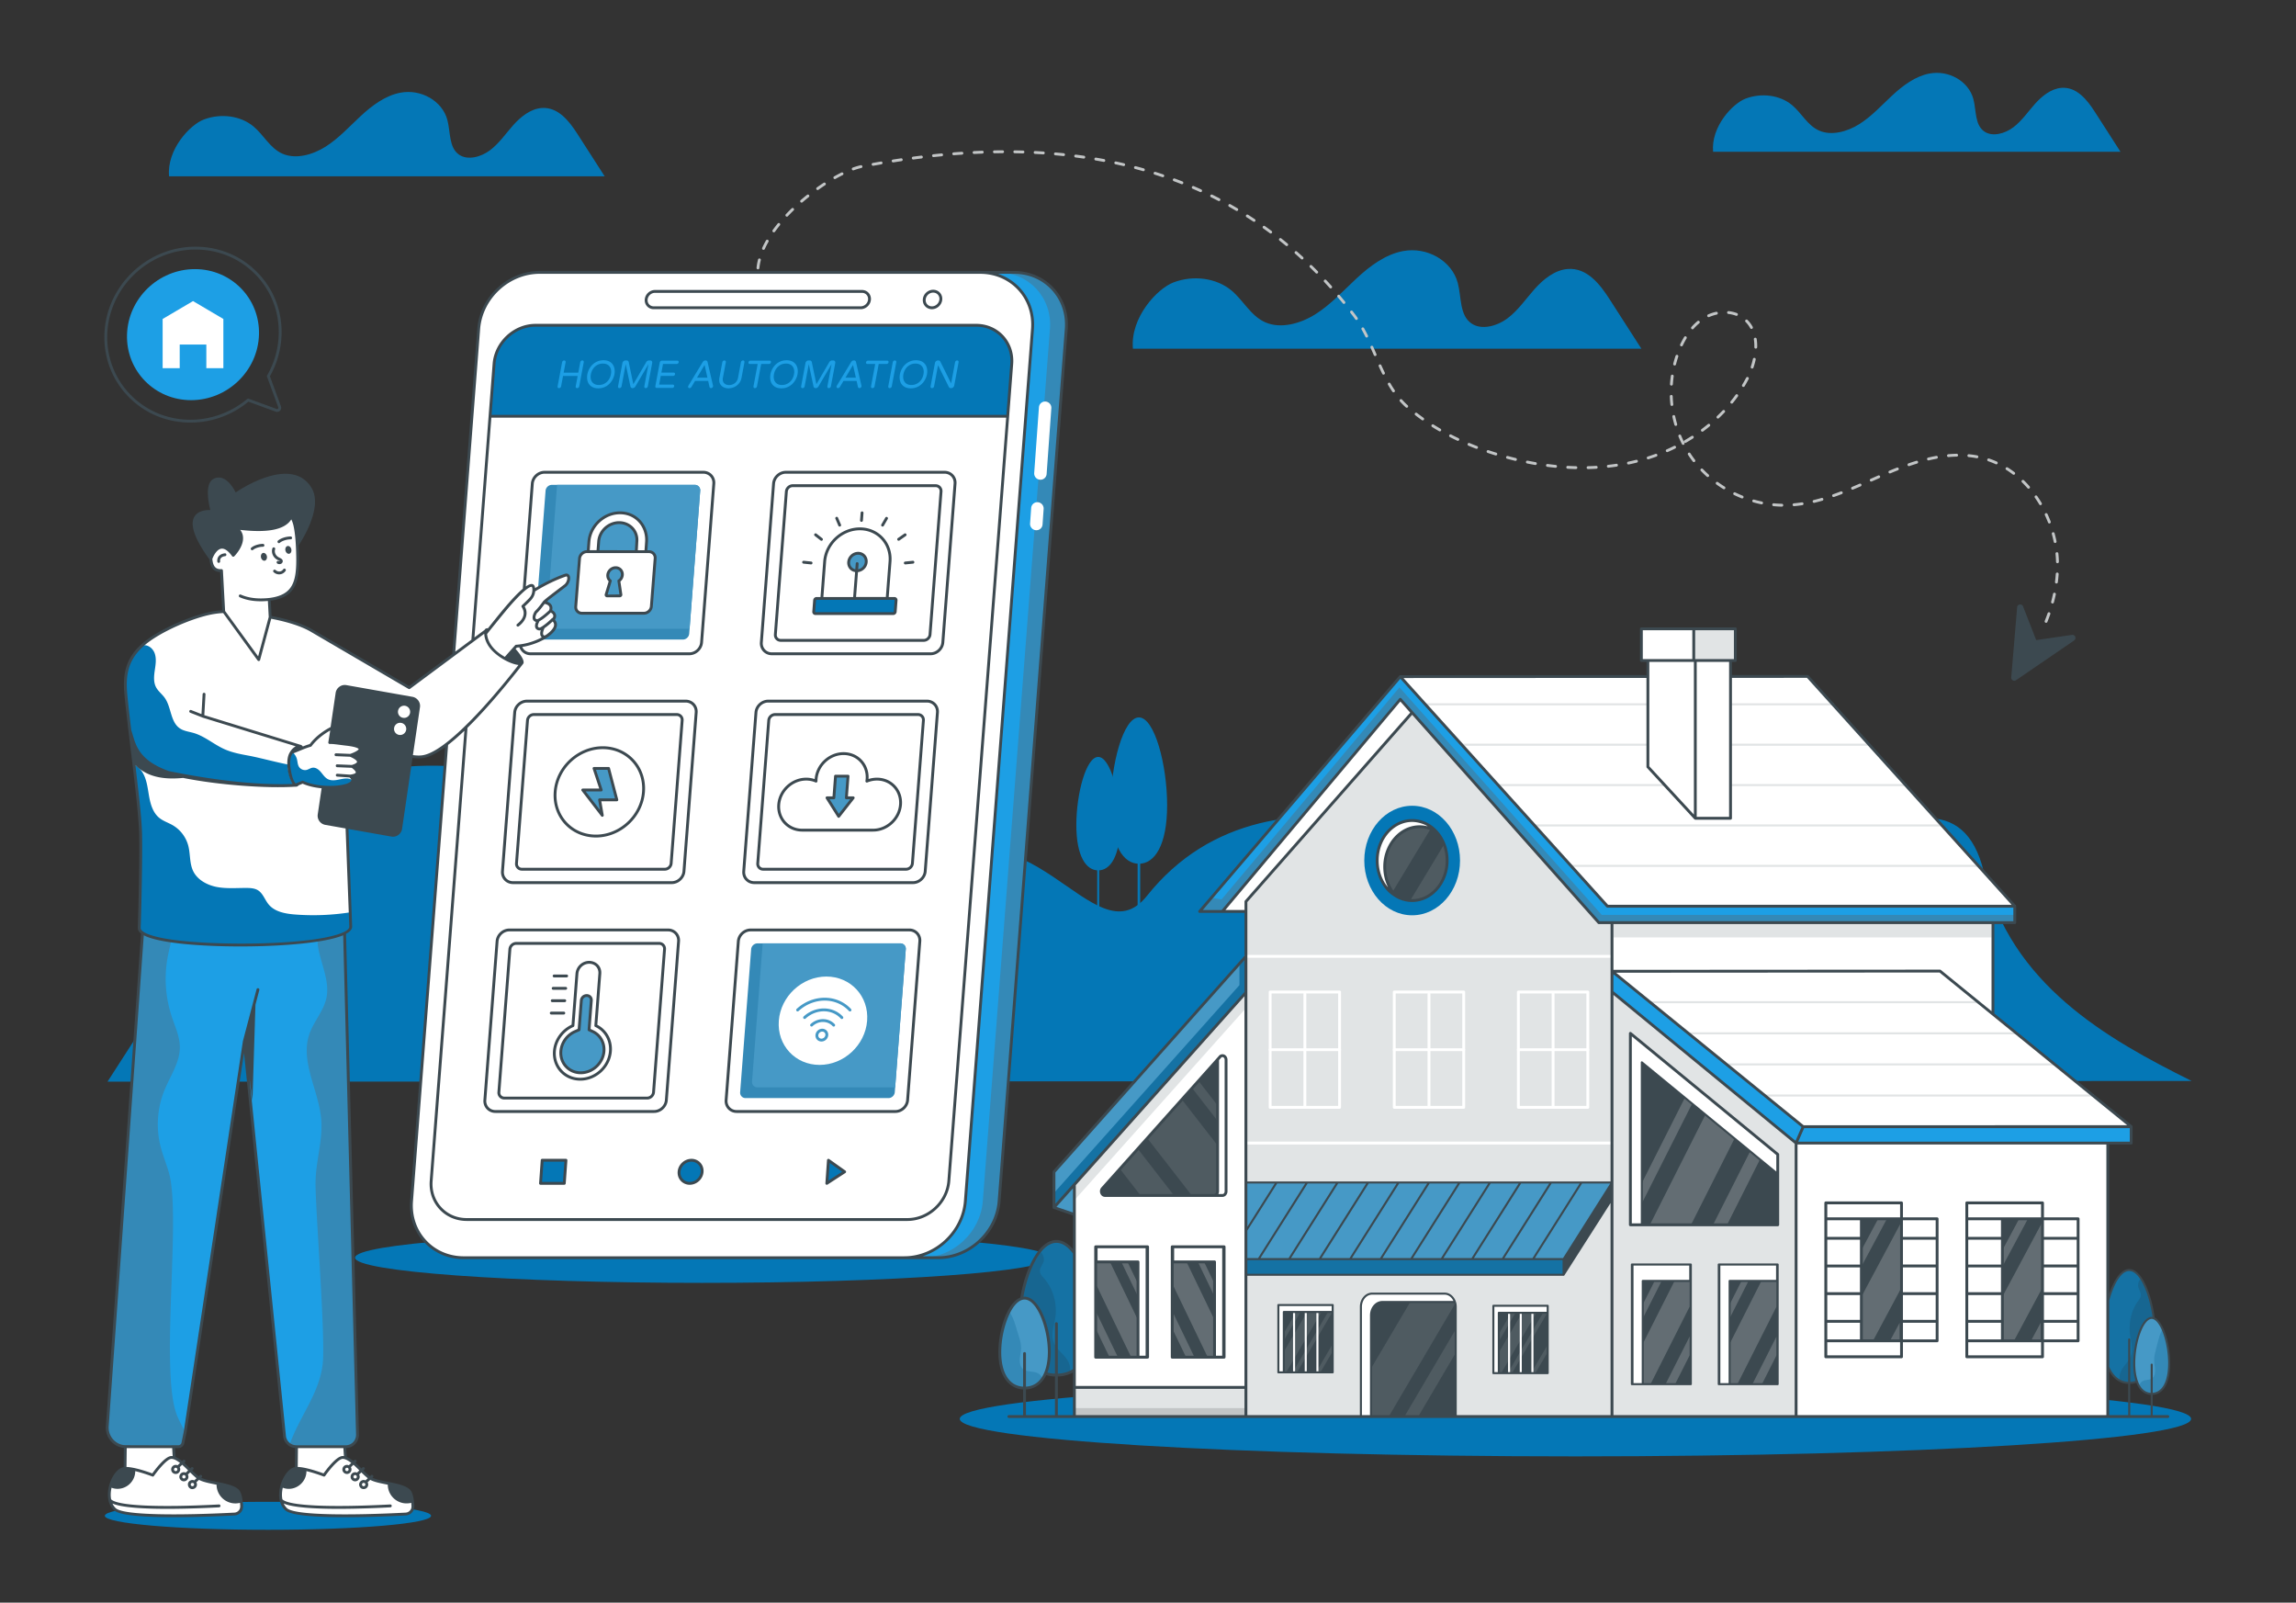 <?xml version="1.0" encoding="UTF-8"?>
<svg xmlns="http://www.w3.org/2000/svg" xml:space="preserve" id="HomeAutomation" x="0" y="0" version="1.1" viewBox="18.135 53.302 563.729 393.395">
  <rect x="18.135" y="53.302" width="563.729" height="393.395" fill="#333333" stroke="none"/>
  <g id="Home_Automation" fill="#000000" class="color000000 svgShape">
    <path d="M123.977 425.381c0 1.896-17.935 3.435-40.055 3.435-22.115 0-40.05-1.54-40.05-3.435 0-1.896 17.935-3.435 40.05-3.435 22.12 0 40.055 1.54 40.055 3.435zM556.24 318.645l-511.71.17c11.514-17.86 23.028-35.719 34.531-53.578 4.327-6.7 8.51-14.23 15.262-17.549 26.748-13.148 60.3-3.203 71.337 3.76 11.038 6.95 20.372 17.07 30.99 24.87 34.509 25.318 13.017 17.01 45.296-8.22 28.61-22.362 44.62 21.657 57.795 5.11 31.141-39.113 90.707-9.1 107.184-.449 35.475 18.617 88.796-45.081 98.307-5.355 6.6 27.57 30.205 40.902 51.008 51.24zM105.301 362.023c0 3.41 38.156 6.18 85.225 6.18 47.07 0 85.23-2.77 85.23-6.18 0-3.41-38.16-6.17-85.23-6.17-47.07 0-85.225 2.76-85.225 6.17z" fill="#0477b6" class="colorf5f5f5 svgShape"></path>
    <path d="M240.186 362.027h8.294c7.677 0 14.379-6.226 14.967-13.903l16.484-214.062c.595-7.677-5.155-13.896-12.832-13.896h-8.294c7.677 0 13.427 6.22 12.832 13.896L255.16 348.124c-.595 7.677-7.297 13.903-14.974 13.903z" fill="#3489b7" class="color34b75c svgShape"></path>
    <path d="M240.186 362.027h4.292c7.677 0 14.379-6.226 14.967-13.903l16.484-214.062c.595-7.677-5.155-13.896-12.832-13.896h-4.292c7.677 0 13.427 6.22 12.832 13.896L255.16 348.124c-.595 7.677-7.297 13.903-14.974 13.903z" fill="#1d9fe5" class="color67db8a svgShape"></path>
    <path d="m135.666 134.06-16.483 214.067c-.59 7.677 5.155 13.903 12.826 13.903h108.175c7.677 0 14.381-6.226 14.973-13.903l16.482-214.067c.591-7.677-5.155-13.896-12.832-13.896H150.632c-7.67 0-14.375 6.219-14.966 13.896z" fill="#ffffff" class="colorffffff svgShape"></path>
    <path d="M139.442 142.613 124 343.176c-.403 5.23 3.511 9.477 8.734 9.477h108.175c5.222 0 9.79-4.248 10.193-9.477l15.443-200.563c.402-5.216-3.512-9.464-8.735-9.464H149.635c-5.223 0-9.791 4.248-10.193 9.464z" fill="#ffffff" class="colorffffff svgShape"></path>
    <path d="m138.453 155.478.99-12.863c.402-5.22 4.97-9.467 10.189-9.467h108.175c5.226 0 9.14 4.247 8.737 9.467l-.99 12.863H138.453z" fill="#0477b6" class="colorf5f5f5 svgShape"></path>
    <path d="M176.79 126.839a1.88 1.88 0 0 0 .478 1.42c.336.364.817.586 1.374.586h50.817c1.11 0 2.076-.897 2.16-2.006a1.88 1.88 0 0 0-.476-1.42 1.841 1.841 0 0 0-1.375-.586h-50.817c-1.109 0-2.075.897-2.16 2.006zM245.063 126.81c-.087 1.122.754 2.04 1.875 2.04 1.128 0 2.11-.918 2.196-2.04a1.858 1.858 0 0 0-1.883-2.031c-1.12 0-2.102.911-2.188 2.032zM208.067 172.025l-3 38.964c-.119 1.545 1.037 2.797 2.582 2.797h38.964c1.545 0 2.893-1.252 3.012-2.797l3-38.964c.12-1.545-1.036-2.797-2.581-2.797H211.08c-1.545 0-2.894 1.252-3.013 2.797z" fill="#ffffff" class="colorffffff svgShape"></path>
    <path d="m246.482 209.049 2.701-35.084a1.318 1.318 0 0 0-1.333-1.444h-35.083c-.798 0-1.495.646-1.556 1.444l-2.701 35.084a1.318 1.318 0 0 0 1.333 1.444h35.083c.798 0 1.495-.647 1.556-1.444zM148.833 172.025l-3 38.964c-.12 1.545 1.037 2.797 2.582 2.797h38.963c1.545 0 2.894-1.252 3.013-2.797l3-38.964c.119-1.545-1.037-2.797-2.582-2.797h-38.964c-1.544 0-2.893 1.252-3.012 2.797z" fill="#ffffff" class="colorffffff svgShape"></path>
    <path d="m152.088 173.76-2.701 35.084a1.321 1.321 0 0 0 1.33 1.449h35.084c.797 0 1.492-.652 1.554-1.45l2.701-35.083a1.316 1.316 0 0 0-1.331-1.442H153.64c-.797 0-1.492.645-1.553 1.442z" fill="#3489b7" class="color34b75c svgShape"></path>
    <path d="m154.919 172.318-2.61 33.898a1.316 1.316 0 0 0 1.331 1.442h33.806l2.61-33.898a1.316 1.316 0 0 0-1.331-1.442h-33.806z" fill="#4699c6" class="color46c671 svgShape"></path>
    <path d="m203.742 228.2-3 38.963c-.12 1.545 1.037 2.798 2.582 2.798h38.963c1.545 0 2.894-1.253 3.013-2.798l3-38.963c.12-1.545-1.037-2.798-2.582-2.798h-38.963c-1.545 0-2.894 1.253-3.013 2.798z" fill="#ffffff" class="colorffffff svgShape"></path>
    <path d="m242.157 265.223 2.701-35.083a1.318 1.318 0 0 0-1.333-1.444H208.44c-.797 0-1.494.646-1.555 1.444l-2.702 35.083a1.318 1.318 0 0 0 1.334 1.445H240.6c.798 0 1.494-.647 1.556-1.445zM144.508 228.2l-3 38.963c-.12 1.545 1.036 2.798 2.581 2.798h38.964c1.545 0 2.894-1.253 3.013-2.798l3-38.963c.119-1.545-1.037-2.798-2.582-2.798H147.52c-1.545 0-2.894 1.253-3.012 2.798z" fill="#ffffff" class="colorffffff svgShape"></path>
    <path d="m182.922 265.223 2.701-35.083a1.318 1.318 0 0 0-1.333-1.444h-35.083c-.798 0-1.494.646-1.556 1.444l-2.701 35.083a1.318 1.318 0 0 0 1.333 1.445h35.083c.798 0 1.495-.647 1.556-1.445zM199.417 284.374l-3 38.964c-.12 1.545 1.036 2.797 2.581 2.797h38.964c1.545 0 2.894-1.252 3.013-2.797l3-38.964c.119-1.545-1.037-2.797-2.582-2.797H202.43c-1.545 0-2.893 1.252-3.012 2.797z" fill="#ffffff" class="colorffffff svgShape"></path>
    <path d="m202.562 286.313-2.701 35.083a1.321 1.321 0 0 0 1.33 1.45h35.084c.797 0 1.493-.653 1.554-1.45l2.701-35.083a1.316 1.316 0 0 0-1.33-1.443h-35.084c-.797 0-1.492.646-1.554 1.443z" fill="#3489b7" class="color34b75c svgShape"></path>
    <path d="m205.393 284.87-2.61 33.899a1.316 1.316 0 0 0 1.332 1.442h33.805l2.61-33.898a1.316 1.316 0 0 0-1.33-1.443h-33.807z" fill="#4699c6" class="color46c671 svgShape"></path>
    <path d="m140.182 284.374-3 38.964c-.119 1.545 1.037 2.797 2.582 2.797h38.964c1.545 0 2.893-1.252 3.012-2.797l3-38.964c.12-1.545-1.036-2.797-2.581-2.797h-38.964c-1.545 0-2.894 1.252-3.013 2.797z" fill="#ffffff" class="colorffffff svgShape"></path>
    <path d="m178.597 321.397 2.701-35.082a1.318 1.318 0 0 0-1.333-1.445h-35.083c-.798 0-1.495.647-1.556 1.445l-2.702 35.082a1.318 1.318 0 0 0 1.334 1.445h35.083c.798 0 1.494-.647 1.556-1.445z" fill="#ffffff" class="colorffffff svgShape"></path>
    <path d="M155.105 148.45a.362.362 0 0 1-.066-.308l1.108-5.922c.023-.122.084-.226.182-.312s.207-.13.327-.13.215.043.283.13c.07.086.093.19.07.312l-.478 2.553h3.59l.478-2.553c.023-.122.083-.226.181-.312s.208-.13.328-.13c.12 0 .215.043.284.13s.092.19.069.312l-1.108 5.922c-.023.122-.085.224-.186.307s-.212.125-.331.125c-.12 0-.214-.042-.28-.125s-.089-.185-.066-.307l.478-2.553h-3.59l-.478 2.553a.508.508 0 0 1-.185.307c-.1.083-.211.125-.331.125s-.213-.042-.28-.125zM163.366 148.18a2.301 2.301 0 0 1-.928-1.218c-.174-.519-.205-1.114-.092-1.786a4.672 4.672 0 0 1 .761-1.785c.369-.518.83-.925 1.384-1.219s1.162-.442 1.825-.442 1.215.148 1.655.442c.441.294.75.703.927 1.224.177.522.21 1.115.098 1.78a4.636 4.636 0 0 1-.765 1.78c-.373.523-.834.93-1.385 1.225-.55.294-1.157.441-1.82.441s-1.216-.147-1.66-.441zm3.194-.719c.416-.23.758-.544 1.029-.94.27-.397.451-.846.544-1.345s.08-.946-.041-1.343a1.74 1.74 0 0 0-.676-.941c-.33-.23-.748-.346-1.252-.346a2.79 2.79 0 0 0-1.386.346c-.414.23-.755.544-1.024.94-.27.398-.452.845-.545 1.344s-.08.948.042 1.344c.121.397.345.71.671.941.327.23.745.345 1.257.345.505 0 .965-.115 1.381-.345zM169.945 148.45a.362.362 0 0 1-.065-.308l1.073-5.73c.032-.173.12-.322.263-.447s.3-.187.47-.187H172c.127 0 .235.038.324.116.09.076.15.172.178.287l1.134 5.433 3.166-5.433a.92.92 0 0 1 .287-.287.66.66 0 0 1 .367-.116h.313c.17 0 .303.062.4.187s.128.274.096.447l-1.073 5.73c-.023.122-.083.224-.18.307s-.206.125-.326.125-.215-.042-.285-.125a.35.35 0 0 1-.07-.307l1.02-5.452-3.214 5.481a.842.842 0 0 1-.296.293.752.752 0 0 1-.385.11.553.553 0 0 1-.344-.11.49.49 0 0 1-.187-.293l-1.162-5.481-1.02 5.452a.508.508 0 0 1-.186.307c-.1.083-.211.125-.331.125s-.213-.042-.28-.125zM179.104 148.401a.363.363 0 0 1-.066-.307l1.09-5.826a.54.54 0 0 1 .183-.312.482.482 0 0 1 .326-.13h3.798c.114 0 .203.04.267.12.064.08.085.178.063.293s-.078.211-.172.288a.479.479 0 0 1-.31.115h-3.363l-.397 2.122h3.021c.115 0 .203.04.267.12.064.08.085.177.064.292s-.08.211-.172.288a.478.478 0 0 1-.311.115h-3.022l-.398 2.132h3.362c.114 0 .202.04.267.12.064.08.085.177.063.292-.022.115-.079.212-.172.288s-.197.115-.31.115h-3.799a.339.339 0 0 1-.28-.125zM187.15 148.45a.37.37 0 0 1-.06-.308.624.624 0 0 1 .083-.192l3.497-5.778a.948.948 0 0 1 .267-.283.604.604 0 0 1 .356-.11h.095c.133 0 .238.036.315.11a.576.576 0 0 1 .16.283l1.334 5.778c.017.077.02.14.011.192a.528.528 0 0 1-.507.432.354.354 0 0 1-.357-.269l-.335-1.497h-3.22l-.897 1.498a.597.597 0 0 1-.202.197.5.5 0 0 1-.255.071c-.126 0-.221-.042-.285-.125zm2.12-2.439h2.557l-.695-3.12-1.863 3.12zM195.758 148.335a1.87 1.87 0 0 1-.858-.879c-.192-.393-.235-.875-.128-1.445l.71-3.791c.022-.122.083-.226.181-.312s.208-.13.328-.13c.12 0 .215.043.283.13s.093.19.07.312l-.715 3.82c-.072.384-.046.71.077.98.123.268.315.47.574.604.259.134.549.202.87.202s.639-.068.948-.202c.31-.134.576-.336.8-.605.224-.268.372-.595.444-.979l.715-3.82c.023-.122.083-.226.181-.312s.207-.13.327-.13.215.043.284.13c.07.086.092.19.069.312l-.71 3.791c-.106.57-.328 1.052-.667 1.445s-.735.686-1.187.879c-.453.191-.904.287-1.352.287s-.863-.096-1.244-.287zM203.2 148.45a.362.362 0 0 1-.065-.308l1.03-5.5h-1.934a.317.317 0 0 1-.262-.115c-.06-.077-.08-.173-.06-.288s.079-.213.169-.293a.455.455 0 0 1 .306-.12h4.717c.114 0 .203.04.267.12.064.08.085.178.063.293s-.078.211-.172.288a.479.479 0 0 1-.31.115h-1.923l-1.029 5.5a.513.513 0 0 1-.185.307.514.514 0 0 1-.332.125.339.339 0 0 1-.28-.125zM208.317 148.18a2.301 2.301 0 0 1-.927-1.218c-.175-.519-.205-1.114-.093-1.786a4.672 4.672 0 0 1 .762-1.785c.368-.518.829-.925 1.383-1.219s1.163-.442 1.826-.442 1.214.148 1.654.442c.441.294.75.703.928 1.224.176.522.209 1.115.097 1.78a4.636 4.636 0 0 1-.764 1.78c-.373.523-.834.93-1.386 1.225-.55.294-1.156.441-1.82.441s-1.216-.147-1.66-.441zm3.194-.719c.416-.23.759-.544 1.03-.94.269-.397.45-.846.543-1.345s.08-.946-.041-1.343a1.74 1.74 0 0 0-.676-.941c-.33-.23-.747-.346-1.252-.346a2.79 2.79 0 0 0-1.386.346c-.414.23-.754.544-1.024.94-.27.398-.452.845-.545 1.344s-.08.948.042 1.344c.121.397.345.71.672.941.326.23.745.345 1.256.345.505 0 .965-.115 1.381-.345zM214.896 148.45a.362.362 0 0 1-.065-.308l1.073-5.73c.032-.173.12-.322.263-.447s.3-.187.47-.187h.313c.127 0 .235.038.324.116.09.076.15.172.179.287l1.133 5.433 3.166-5.433a.92.92 0 0 1 .287-.287.66.66 0 0 1 .367-.116h.313c.17 0 .303.062.4.187s.129.274.096.447l-1.072 5.73c-.023.122-.083.224-.181.307s-.206.125-.326.125-.215-.042-.284-.125a.35.35 0 0 1-.07-.307l1.02-5.452-3.215 5.481a.842.842 0 0 1-.295.293.752.752 0 0 1-.386.11.553.553 0 0 1-.344-.11.49.49 0 0 1-.186-.293l-1.163-5.481-1.02 5.452a.508.508 0 0 1-.186.307c-.1.083-.211.125-.331.125s-.213-.042-.28-.125zM223.596 148.45a.37.37 0 0 1-.06-.308.624.624 0 0 1 .082-.192l3.498-5.778a.948.948 0 0 1 .266-.283.604.604 0 0 1 .356-.11h.095c.133 0 .238.036.315.11a.576.576 0 0 1 .161.283l1.334 5.778c.016.077.02.14.01.192a.528.528 0 0 1-.507.432.354.354 0 0 1-.357-.269l-.335-1.497h-3.22l-.897 1.498a.597.597 0 0 1-.201.197.5.5 0 0 1-.256.071c-.126 0-.22-.042-.284-.125zm2.118-2.439h2.558l-.694-3.12-1.864 3.12zM232.059 148.45a.362.362 0 0 1-.066-.308l1.03-5.5h-1.933a.317.317 0 0 1-.262-.115c-.061-.077-.081-.173-.06-.288a.506.506 0 0 1 .475-.413h4.716c.115 0 .203.04.267.12.065.08.085.178.064.293s-.079.211-.172.288a.479.479 0 0 1-.311.115h-1.922l-1.03 5.5a.513.513 0 0 1-.185.307.514.514 0 0 1-.332.125.339.339 0 0 1-.28-.125zM236.292 148.45a.362.362 0 0 1-.065-.308l1.108-5.922c.023-.122.083-.226.182-.312s.207-.13.327-.13.214.043.283.13c.07.086.092.19.07.312l-1.11 5.922a.508.508 0 0 1-.185.307c-.1.083-.21.125-.33.125s-.214-.042-.28-.125zM240.102 148.18a2.301 2.301 0 0 1-.927-1.218c-.174-.519-.205-1.114-.092-1.786a4.672 4.672 0 0 1 .76-1.785c.369-.518.83-.925 1.384-1.219s1.163-.442 1.826-.442 1.215.148 1.655.442c.44.294.749.703.927 1.224.177.522.209 1.115.097 1.78a4.636 4.636 0 0 1-.764 1.78c-.373.523-.834.93-1.385 1.225-.55.294-1.157.441-1.82.441s-1.217-.147-1.66-.441zm3.194-.719c.416-.23.759-.544 1.03-.94.269-.397.45-.846.544-1.345s.08-.946-.042-1.343a1.74 1.74 0 0 0-.676-.941c-.33-.23-.747-.346-1.252-.346a2.79 2.79 0 0 0-1.386.346c-.413.23-.754.544-1.024.94-.27.398-.452.845-.545 1.344s-.08.948.042 1.344c.121.397.345.71.672.941.326.23.745.345 1.257.345.504 0 .964-.115 1.38-.345zM246.682 148.45a.362.362 0 0 1-.066-.308l1.073-5.73c.032-.173.12-.322.263-.447s.3-.187.47-.187h.124c.202 0 .358.096.467.288l2.648 5.337.97-5.183c.023-.122.083-.226.182-.312s.207-.13.327-.13c.12 0 .214.043.283.13.07.086.092.19.07.312l-1.073 5.73a.74.74 0 0 1-.268.442.726.726 0 0 1-.474.182h-.114a.511.511 0 0 1-.453-.259l-2.661-5.366-.972 5.193a.508.508 0 0 1-.186.307c-.1.083-.21.125-.331.125s-.213-.042-.28-.125z" fill="#1d9fe5" class="color67db8a svgShape"></path>
    <path d="m218.143 200.655-.216 2.806a.416.416 0 0 0 .42.455h19.094a.5.5 0 0 0 .49-.455l.217-2.806a.416.416 0 0 0-.42-.455h-19.095a.5.5 0 0 0-.49.455z" fill="#0477b6" class="colorf5f5f5 svgShape"></path>
    <path d="m220.612 191.136-.698 9.063h16.046l.698-9.063c.341-4.431-2.974-8.023-7.405-8.023s-8.3 3.592-8.641 8.023zM227.937 200.199l.658-8.543" fill="#ffffff" class="colorffffff svgShape"></path>
    <path d="M226.51 191.265c-.091 1.19.8 2.156 1.99 2.156 1.185 0 2.226-.966 2.318-2.156.091-1.19-.801-2.151-1.986-2.151-1.19 0-2.23.96-2.322 2.15z" fill="#4699c6" class="color46c671 svgShape"></path>
    <path d="m242.28 191.305-1.869.189M240.374 184.571l-1.604 1.119M235.803 180.531l-.973 1.677M229.795 179.184l-.143 1.863M223.58 180.531l.715 1.677M218.386 184.571l1.433 1.119M215.445 191.305l1.838.189M162.733 186.235l-.186 2.484h2.387l.192-2.454c.165-2.582 2.413-4.675 5.025-4.675 1.76 0 3.236.968 3.95 2.396.064.147.126.303.188.46.178.557.264 1.154.209 1.79l-.137 2.483h2.347l.173-2.454a6.674 6.674 0 0 0-.18-2.073 7.763 7.763 0 0 0-.203-.695c-.866-2.533-3.236-4.313-6.15-4.313-3.883 0-7.297 3.169-7.615 7.051z" fill="#ffffff" class="colorffffff svgShape"></path>
    <path d="m178.994 190.357-.93 11.782c-.075.927-.9 1.69-1.827 1.69h-15.229a1.5 1.5 0 0 1-1.512-1.646l.93-11.771c.076-.938.9-1.702 1.827-1.702l15.23.01c.894 0 1.575.732 1.511 1.637z" fill="#ffffff" class="colorffffff svgShape"></path>
    <path d="m170.083 195.878.493 3.365c.034.177-.12.329-.323.329h-3.024c-.19 0-.312-.152-.27-.33l1.024-3.364c-.423-.317-.664-.848-.626-1.442.086-.987.951-1.784 1.938-1.784s1.715.797 1.643 1.784c-.052.607-.368 1.138-.855 1.442z" fill="#4699c6" class="color46c671 svgShape"></path>
    <path d="M154.446 247.677c-.461 5.993 4.013 10.85 10.006 10.85 5.984 0 11.214-4.857 11.676-10.85.46-5.984-4.022-10.84-10.006-10.84-5.993 0-11.215 4.856-11.676 10.84zM209.355 303.852c-.461 5.993 4.013 10.849 10.006 10.849 5.984 0 11.215-4.856 11.676-10.85.46-5.984-4.021-10.84-10.006-10.84-5.993 0-11.215 4.856-11.676 10.84z" fill="#ffffff" class="colorffffff svgShape"></path>
    <path d="m166.014 253.444-.659-3.81h4.23l-2.026-7.715h-3.572l1.759 5.3h-4.528z" fill="#4699c6" class="color46c671 svgShape"></path>
    <path d="M209.339 250.813c-.267 3.46 2.319 6.262 5.773 6.262h17.38c3.46 0 6.478-2.801 6.745-6.262.266-3.454-2.32-6.263-5.78-6.263a6.53 6.53 0 0 0-2.487.497c.026-.163.046-.327.059-.497.266-3.454-2.32-6.262-5.78-6.262-3.455 0-6.472 2.808-6.738 6.262a5.92 5.92 0 0 0-.018.497 6.006 6.006 0 0 0-2.416-.497c-3.455 0-6.472 2.809-6.738 6.263z" fill="#ffffff" class="colorffffff svgShape"></path>
    <path d="m221.19 249.143 2.863 4.547 3.566-4.547h-1.678l.41-5.315h-3.073l-.409 5.315zM226.833 301.578a.35.35 0 0 1-.257-.113c-1.436-1.556-3.439-2.459-5.638-2.544-2.414-.087-4.883.84-6.736 2.559a.35.35 0 0 1-.476-.513c1.987-1.846 4.62-2.838 7.238-2.746 2.388.093 4.563 1.076 6.126 2.77a.35.35 0 0 1-.257.587z" fill="#4699c6" class="color46c671 svgShape"></path>
    <path d="M224.833 303.436a.35.35 0 0 1-.258-.113c-1.003-1.087-2.403-1.719-3.94-1.778-1.694-.062-3.42.588-4.718 1.792a.35.35 0 0 1-.477-.512c1.433-1.331 3.34-2.041 5.222-1.98 1.725.067 3.297.778 4.428 2.003a.35.35 0 0 1-.257.588z" fill="#4699c6" class="color46c671 svgShape"></path>
    <path d="M222.832 305.293a.35.35 0 0 1-.257-.113 3.19 3.19 0 0 0-2.245-1.011c-.977-.052-1.956.336-2.699 1.026a.35.35 0 0 1-.476-.513c.878-.815 2.046-1.261 3.202-1.213a3.889 3.889 0 0 1 2.732 1.237.35.35 0 0 1-.257.587zM219.83 308.96c-.425 0-.813-.167-1.093-.47s-.416-.7-.383-1.123c.065-.852.812-1.545 1.664-1.545a1.46 1.46 0 0 1 1.47 1.599c-.066.848-.81 1.538-1.657 1.538zm.188-2.437a.988.988 0 0 0-.966.898.773.773 0 0 0 .199.593.779.779 0 0 0 .58.245.993.993 0 0 0 .96-.892.786.786 0 0 0-.202-.602.767.767 0 0 0-.57-.242z" fill="#4699c6" class="color46c671 svgShape"></path>
    <path d="M154.261 311.338c-.292 3.793 2.547 6.875 6.347 6.875 3.793 0 7.106-3.082 7.398-6.875.215-2.793-1.265-5.203-3.58-6.277l.982-12.757c.12-1.548-1.042-2.805-2.59-2.805-.776 0-1.506.316-2.052.823a3.045 3.045 0 0 0-.976 1.982l-.982 12.757c-2.48 1.074-4.332 3.484-4.547 6.277z" fill="#ffffff" class="colorffffff svgShape"></path>
    <path d="M160.73 316.633c2.915 0 5.47-2.376 5.695-5.295.16-2.086-.921-3.983-2.756-4.834l-.903-.419.554-7.195a1.119 1.119 0 0 0-1.13-1.225c-.33 0-.649.128-.899.36a1.32 1.32 0 0 0-.427.865l-.554 7.195-.967.419c-1.966.85-3.34 2.748-3.5 4.834-.225 2.92 1.967 5.295 4.886 5.295z" fill="#4699c6" class="color46c671 svgShape"></path>
    <path d="M271.047 181.802c-.06.91.69 1.694 1.61 1.652a1.5 1.5 0 0 0 1.45-1.4l.27-3.819a1.558 1.558 0 0 0-1.61-1.66 1.52 1.52 0 0 0-1.45 1.407l-.27 3.82zM273.652 171.06a1.509 1.509 0 0 0 1.458-1.408l1.155-16.137c.076-.91-.683-1.686-1.593-1.652a1.513 1.513 0 0 0-1.45 1.4l-1.164 16.145a1.543 1.543 0 0 0 1.594 1.652z" fill="#ffffff" class="colorffffff svgShape"></path>
    <path d="m151.254 338.108-.406 5.665h5.836l.406-5.665zM225.522 340.935l-3.985-2.827-.395 5.665zM184.866 340.946c-.112 1.562 1.063 2.827 2.625 2.827 1.563 0 2.918-1.265 3.03-2.827.113-1.574-1.061-2.838-2.624-2.838-1.562 0-2.918 1.264-3.03 2.838z" fill="#0477b6" class="colorf5f5f5 svgShape"></path>
    <path d="M178.642 129.195h50.817c1.285 0 2.411-1.045 2.51-2.33.1-1.297-.871-2.382-2.2-2.382H178.95c-1.284 0-2.41 1.044-2.51 2.33-.099 1.293.867 2.382 2.201 2.382zm.31-4.012h50.816c.925 0 1.572.743 1.503 1.63-.071.927-.884 1.682-1.812 1.682h-50.817c-.916 0-1.572-.73-1.502-1.63.071-.927.884-1.682 1.811-1.682zM246.938 129.2c1.303 0 2.445-1.06 2.545-2.362.101-1.326-.9-2.41-2.232-2.41-1.299 0-2.438 1.057-2.538 2.356-.102 1.332.906 2.416 2.225 2.416zm.313-4.071c.925 0 1.605.737 1.534 1.655-.073.947-.901 1.716-1.847 1.716-.915 0-1.598-.742-1.526-1.662.072-.943.898-1.71 1.84-1.71zM207.649 214.136h38.964c1.72 0 3.229-1.4 3.362-3.12l3-38.964a2.932 2.932 0 0 0-.762-2.245 2.917 2.917 0 0 0-2.17-.929H211.08c-1.722 0-3.23 1.4-3.362 3.12l-3 38.964a2.934 2.934 0 0 0 .762 2.246 2.917 2.917 0 0 0 2.169.928zm.768-42.084c.104-1.364 1.299-2.474 2.663-2.474h38.963c.648 0 1.236.25 1.656.704.423.457.628 1.066.577 1.716l-3 38.964c-.105 1.364-1.3 2.474-2.663 2.474h-38.964c-.647 0-1.235-.25-1.655-.704a2.239 2.239 0 0 1-.578-1.716l3-38.964z" fill="#3c4950" class="color3c4150 svgShape"></path>
    <path d="M209.843 210.843h35.083c.975 0 1.83-.793 1.905-1.768l2.701-35.083a1.684 1.684 0 0 0-.438-1.288 1.674 1.674 0 0 0-1.244-.533h-35.083c-.975 0-1.83.792-1.905 1.768l-2.701 35.083c-.037.484.118.942.438 1.287.318.344.76.534 1.244.534zm1.717-36.85a1.233 1.233 0 0 1 1.207-1.122h35.083c.286 0 .546.11.73.309.186.2.276.47.254.759l-2.701 35.083a1.233 1.233 0 0 1-1.207 1.121h-35.083a.982.982 0 0 1-.73-.31.988.988 0 0 1-.254-.758l2.701-35.083zM203.324 270.31h38.964c1.72 0 3.229-1.4 3.361-3.12l3-38.963a2.934 2.934 0 0 0-.762-2.246 2.917 2.917 0 0 0-2.169-.929h-38.964c-1.72 0-3.229 1.4-3.361 3.12l-3 38.965c-.135 1.76 1.192 3.174 2.93 3.174zm.767-42.083c.105-1.365 1.3-2.474 2.663-2.474h38.964c.647 0 1.235.25 1.656.704.422.456.627 1.066.577 1.716l-3 38.964c-.105 1.364-1.3 2.473-2.663 2.473h-38.964c-1.344 0-2.337-1.08-2.233-2.42l3-38.963z" fill="#3c4950" class="color3c4150 svgShape"></path>
    <path d="M205.518 267.018H240.6c.975 0 1.83-.793 1.905-1.768l2.701-35.083a1.684 1.684 0 0 0-.438-1.288 1.674 1.674 0 0 0-1.244-.534H208.44c-.975 0-1.83.793-1.904 1.768l-2.702 35.083a1.667 1.667 0 0 0 1.683 1.822zm1.717-36.85a1.233 1.233 0 0 1 1.206-1.122h35.084c.286 0 .546.11.73.309.186.2.276.47.254.758l-2.701 35.083a1.233 1.233 0 0 1-1.207 1.121h-35.083a.968.968 0 0 1-.984-1.067l2.7-35.083zM144.09 270.31h38.963c1.721 0 3.23-1.4 3.362-3.12l3-38.963a2.934 2.934 0 0 0-.762-2.246 2.917 2.917 0 0 0-2.17-.929H147.52c-1.72 0-3.229 1.4-3.362 3.12l-3 38.965c-.135 1.76 1.192 3.174 2.931 3.174zm.766-42.083c.105-1.365 1.3-2.474 2.664-2.474h38.964c.647 0 1.235.25 1.655.704.423.456.628 1.066.578 1.716l-3 38.964c-.105 1.364-1.3 2.473-2.664 2.473H144.09c-1.343 0-2.336-1.08-2.233-2.42l3-38.963z" fill="#3c4950" class="color3c4150 svgShape"></path>
    <path d="M146.283 267.018h35.083c.976 0 1.83-.793 1.905-1.768l2.702-35.083a1.682 1.682 0 0 0-.438-1.288 1.675 1.675 0 0 0-1.245-.534h-35.083c-.975 0-1.83.793-1.905 1.768l-2.701 35.083a1.668 1.668 0 0 0 1.682 1.822zm1.717-36.85a1.233 1.233 0 0 1 1.207-1.122h35.083c.287 0 .546.11.731.31.186.2.276.469.253.757l-2.701 35.083a1.232 1.232 0 0 1-1.207 1.121h-35.083a.968.968 0 0 1-.984-1.067L148 230.167zM198.999 326.485h38.963c1.722 0 3.23-1.4 3.362-3.12l3-38.964a2.934 2.934 0 0 0-.762-2.246 2.917 2.917 0 0 0-2.169-.928H202.43c-1.72 0-3.229 1.4-3.362 3.12l-3 38.964a2.935 2.935 0 0 0 .762 2.246 2.919 2.919 0 0 0 2.17.928zm.767-42.084c.105-1.364 1.3-2.474 2.663-2.474h38.964c.647 0 1.235.25 1.655.704.423.456.628 1.066.578 1.716l-3 38.964c-.105 1.364-1.3 2.474-2.664 2.474H199c-.647 0-1.236-.25-1.656-.704a2.24 2.24 0 0 1-.577-1.716l3-38.964zM139.764 326.485h38.964c1.721 0 3.229-1.4 3.361-3.12l3-38.964a2.934 2.934 0 0 0-.761-2.246 2.917 2.917 0 0 0-2.17-.928h-38.963c-1.72 0-3.23 1.4-3.362 3.12l-3 38.964a2.935 2.935 0 0 0 .762 2.246 2.919 2.919 0 0 0 2.17.928zm.767-42.084c.105-1.364 1.3-2.474 2.664-2.474h38.964c.647 0 1.235.25 1.655.704.422.456.628 1.066.578 1.716l-3 38.964c-.105 1.364-1.3 2.474-2.664 2.474h-38.964c-.647 0-1.235-.25-1.656-.704a2.24 2.24 0 0 1-.577-1.716l3-38.964z" fill="#3c4950" class="color3c4150 svgShape"></path>
    <path d="M141.958 323.192h35.083c.975 0 1.83-.793 1.905-1.768l2.701-35.083a1.682 1.682 0 0 0-.438-1.287 1.674 1.674 0 0 0-1.244-.534H144.88c-.975 0-1.83.793-1.904 1.768l-2.702 35.083a1.68 1.68 0 0 0 .438 1.287c.32.344.761.534 1.245.534zm1.717-36.85a1.233 1.233 0 0 1 1.206-1.122h35.084c.286 0 .546.11.73.31.186.2.276.47.254.758l-2.701 35.083a1.233 1.233 0 0 1-1.207 1.12h-35.083a.98.98 0 0 1-.73-.309.987.987 0 0 1-.254-.758l2.7-35.083zM217.779 204.02a.765.765 0 0 0 .568.246h19.094a.847.847 0 0 0 .84-.779l.216-2.805a.767.767 0 0 0-.77-.832h-1.389l.669-8.687c.356-4.624-3.104-8.4-7.755-8.4-4.602 0-8.635 3.744-8.99 8.346l-.672 8.74h-.957a.847.847 0 0 0-.84.779l-.215 2.805c-.017.22.054.43.2.588zm3.182-12.857c.327-4.246 4.046-7.7 8.291-7.7 4.242 0 7.382 3.428 7.057 7.646l-.673 8.74h-7.32l.47-6.106c1.24-.143 2.283-1.18 2.38-2.451a2.334 2.334 0 0 0-.606-1.788 2.324 2.324 0 0 0-1.727-.74c-1.368 0-2.566 1.11-2.672 2.474a2.339 2.339 0 0 0 .61 1.791c.349.377.806.614 1.313.7l-.471 6.12h-7.321l.669-8.686zm7.66.144a.35.35 0 0 0-.375.322l-.108 1.403a1.6 1.6 0 0 1-.854-.478 1.646 1.646 0 0 1-.425-1.262c.078-1.008.963-1.828 1.974-1.828.474 0 .905.183 1.213.516.309.334.46.78.422 1.258-.069.895-.77 1.64-1.628 1.799l.104-1.354a.35.35 0 0 0-.322-.376zm-10.13 9.375a.15.15 0 0 1 .142-.132h19.095l.07.078-.215 2.805a.15.15 0 0 1-.142.133h-19.094l-.071-.079.216-2.805zM240.063 191.529a.35.35 0 0 0 .383.313l1.868-.189a.35.35 0 0 0 .313-.383c-.02-.193-.197-.34-.383-.313l-1.868.189a.35.35 0 0 0-.313.383zM238.97 185.977l1.605-1.119a.35.35 0 0 0-.4-.574l-1.606 1.119a.35.35 0 0 0 .4.574zM234.654 182.51a.35.35 0 0 0 .479-.127l.973-1.676a.35.35 0 0 0-.605-.352l-.974 1.677a.35.35 0 0 0 .127.478zM229.625 181.396l.027.001a.35.35 0 0 0 .349-.323l.143-1.863a.35.35 0 0 0-.323-.376.36.36 0 0 0-.375.323l-.143 1.862a.35.35 0 0 0 .322.376zM223.973 182.345c.18.425.827.153.644-.275l-.716-1.676a.35.35 0 1 0-.643.274l.715 1.677zM219.604 185.966a.35.35 0 1 0 .43-.552l-1.432-1.118c-.152-.118-.372-.092-.492.06s-.091.372.06.491l1.434 1.119zM215.409 191.653l1.839.189a.35.35 0 0 0 .071-.696l-1.839-.189a.348.348 0 0 0-.384.313.35.35 0 0 0 .313.383zM161.008 204.18h15.229c1.11 0 2.086-.903 2.176-2.013l.93-11.782v-.003c.079-1.096-.75-2.011-1.861-2.011h-.398l.146-2.085c.246-4.004-2.663-7.452-6.883-7.452-4.057 0-7.63 3.308-7.963 7.373v.003l-.161 2.153c-1.097.017-2.057.915-2.146 2.021l-.93 11.77a1.847 1.847 0 0 0 1.86 2.026zm9.34-24.646c3.84 0 6.402 3.14 6.184 6.706l-.15 2.13-1.651-.001.115-2.103c.249-2.856-1.994-5.026-4.696-5.026-2.786 0-5.196 2.244-5.374 4.997l-.166 2.125-1.685-.002.157-2.098c.305-3.71 3.564-6.728 7.265-6.728zm-5.035 8.828.162-2.075c.154-2.397 2.252-4.347 4.675-4.347 2.29 0 4.212 1.807 3.998 4.276l-.118 2.152-8.717-.006zm-4.539 2.078c.061-.748.738-1.38 1.479-1.38l15.229.01c.692 0 1.213.56 1.164 1.262l-.93 11.779c-.061.742-.738 1.369-1.48 1.369h-15.228c-.7 0-1.221-.564-1.163-1.27l.93-11.77z" fill="#3c4950" class="color3c4150 svgShape"></path>
    <path d="M167.23 199.921h3.023c.438 0 .739-.37.67-.729l-.463-3.152c.475-.374.772-.936.827-1.578.087-1.19-.8-2.16-1.992-2.16-1.16 0-2.186.944-2.287 2.111-.04.61.172 1.183.574 1.58l-.964 3.17a.613.613 0 0 0 .112.524.63.63 0 0 0 .5.234zm1.088-3.941a.35.35 0 0 0-.126-.383c-.334-.25-.515-.675-.486-1.131.07-.807.783-1.464 1.589-1.464.786 0 1.35.628 1.294 1.404-.043.5-.295.928-.691 1.174a.35.35 0 0 0-.161.348l.483 3.294-2.899.032.997-3.274zM164.452 258.877c6.156 0 11.55-5.012 12.025-11.173.476-6.2-4.169-11.218-10.355-11.218-6.157 0-11.551 5.009-12.025 11.164-.477 6.203 4.155 11.227 10.355 11.227zm-9.657-11.173c.447-5.8 5.527-10.517 11.327-10.517 5.793 0 10.102 4.687 9.657 10.463-.447 5.805-5.528 10.526-11.327 10.526-5.79 0-10.103-4.674-9.657-10.472z" fill="#3c4950" class="color3c4150 svgShape"></path>
    <path d="M165.737 253.657a.35.35 0 0 0 .622-.273l-.588-3.4h3.814a.35.35 0 0 0 .339-.44l-2.027-7.714a.35.35 0 0 0-.338-.261h-3.572a.35.35 0 0 0-.332.46l1.606 4.84h-4.043a.35.35 0 0 0-.277.563l4.796 6.225zm.009-6.089a.35.35 0 0 0 .332-.46l-1.606-4.839h2.817l1.843 7.014h-3.777a.351.351 0 0 0-.345.41l.418 2.417-3.498-4.542h3.816zM215.112 257.425h17.38c3.632 0 6.814-2.954 7.093-6.586.282-3.652-2.455-6.639-6.128-6.639-.703 0-1.398.11-2.075.325.252-3.636-2.483-6.587-6.133-6.587-3.628 0-6.808 2.954-7.087 6.586l-.002.018a6.397 6.397 0 0 0-2.083-.342c-3.628 0-6.807 2.954-7.087 6.586-.282 3.665 2.46 6.64 6.122 6.64zm-5.424-6.586c.252-3.274 3.118-5.939 6.389-5.939.801 0 1.568.157 2.276.467a.351.351 0 0 0 .49-.323 5.425 5.425 0 0 1 .017-.467c.252-3.275 3.118-5.94 6.389-5.94 3.26 0 5.681 2.635 5.43 5.887-.012.16-.03.313-.054.467a.35.35 0 0 0 .478.38 6.186 6.186 0 0 1 2.354-.47c3.26 0 5.68 2.633 5.43 5.885-.251 3.275-3.12 5.94-6.395 5.94h-17.38c-3.251 0-5.676-2.626-5.424-5.887z" fill="#3c4950" class="color3c4150 svgShape"></path>
    <path d="M223.757 253.876a.351.351 0 0 0 .278.163h.018a.35.35 0 0 0 .276-.134l3.566-4.547a.35.35 0 0 0-.275-.565h-1.3l.38-4.938a.35.35 0 0 0-.35-.377h-3.072a.35.35 0 0 0-.349.323l-.384 4.992h-1.354a.35.35 0 0 0-.296.536l2.862 4.547zm-.888-4.383a.35.35 0 0 0 .35-.323l.384-4.992h2.37l-.38 4.938a.35.35 0 0 0 .348.377h.96l-2.817 3.59-2.26-3.59h1.045zM153.912 311.31c-.306 3.983 2.673 7.254 6.695 7.254 3.967 0 7.443-3.23 7.748-7.2.213-2.77-1.179-5.3-3.562-6.513l.964-12.52c.222-2.893-3.197-4.153-5.23-2.265a3.376 3.376 0 0 0-1.086 2.211l-.966 12.55c-2.567 1.196-4.35 3.718-4.563 6.484zm5.035-5.928c.12-.051.2-.165.21-.294l.983-12.757c.05-.65.364-1.288.864-1.753 1.002-.93 2.62-.946 3.475-.022.424.458.63 1.07.58 1.721l-.982 12.757a.35.35 0 0 0 .201.345c2.25 1.043 3.577 3.372 3.38 5.932-.279 3.613-3.441 6.552-7.05 6.552-3.6 0-6.274-2.909-5.998-6.499.2-2.58 1.901-4.927 4.337-5.982z" fill="#3c4950" class="color3c4150 svgShape"></path>
    <path d="M160.73 316.983c3.094 0 5.806-2.52 6.044-5.618.172-2.233-.989-4.266-2.958-5.178l-.682-.317.535-6.953a1.478 1.478 0 0 0-.386-1.132c-.557-.601-1.593-.606-2.23-.016a1.674 1.674 0 0 0-.538 1.094l-.537 6.985-.774.335c-2.083.901-3.54 2.914-3.71 5.128-.242 3.146 2.132 5.672 5.236 5.672zm-1.248-10.158.968-.418c.119-.052.2-.165.21-.295l.553-7.194a.976.976 0 0 1 .316-.636.974.974 0 0 1 .661-.267c.227 0 .433.087.58.246.147.159.219.373.2.602l-.553 7.196a.35.35 0 0 0 .202.344l.903.418c1.701.789 2.704 2.551 2.554 4.49-.211 2.741-2.61 4.972-5.346 4.972-2.722 0-4.748-2.204-4.539-4.918.151-1.958 1.443-3.74 3.291-4.54zM154.186 293.218h3.079a.35.35 0 1 0 0-.7h-3.079a.35.35 0 1 0 0 .7zM153.953 296.255h3.078a.35.35 0 1 0 0-.7h-3.078a.35.35 0 1 0 0 .7zM153.719 299.292h3.078a.35.35 0 1 0 0-.7h-3.078a.35.35 0 1 0 0 .7zM153.485 302.329h3.078a.35.35 0 1 0 0-.7h-3.078a.35.35 0 1 0 0 .7zM157.09 337.757h-5.836a.35.35 0 0 0-.349.326l-.406 5.665a.35.35 0 0 0 .35.375h5.835a.35.35 0 0 0 .349-.325l.406-5.666a.35.35 0 0 0-.35-.375zm-.732 5.666h-5.134l.356-4.965h5.134l-.356 4.965zM221.74 337.822a.351.351 0 0 0-.552.261l-.396 5.666a.35.35 0 0 0 .54.318l4.38-2.838a.351.351 0 0 0 .013-.58l-3.985-2.827zm-.2 5.276.303-4.344 3.056 2.168-3.36 2.176zM187.897 337.757c-1.739 0-3.255 1.42-3.38 3.164-.06.854.216 1.66.78 2.265a2.957 2.957 0 0 0 2.194.937c1.739 0 3.255-1.414 3.38-3.153.06-.86-.217-1.67-.782-2.277a2.958 2.958 0 0 0-2.192-.936zm-.406 5.666a2.267 2.267 0 0 1-1.681-.713 2.28 2.28 0 0 1-.595-1.74c.1-1.385 1.303-2.512 2.682-2.512.655 0 1.251.253 1.68.712.43.464.643 1.085.595 1.75-.099 1.38-1.301 2.503-2.68 2.503z" fill="#3c4950" class="color3c4150 svgShape"></path>
    <path d="M556.11 401.586c0 5.087-67.677 9.208-151.165 9.208s-151.165-4.121-151.165-9.208c0-5.088 67.676-9.22 151.165-9.22s151.165 4.132 151.165 9.22z" fill="#0477b6" class="colorf5f5f5 svgShape"></path>
    <path d="M547.287 381.672c0 7.652-2.852 11.092-6.366 11.092-.821 0-1.611-.19-2.33-.583-2.37-1.257-4.042-4.647-4.042-10.51 0-7.658 2.853-16.623 6.372-16.623 1.04 0 2.02.78 2.888 2.085 2.062 3.103 3.478 9.14 3.478 14.539z" fill="#1572a4" class="color26a851 svgShape"></path>
    <path d="M547.287 381.672c0 7.652-2.852 11.092-6.366 11.092-.821 0-1.611-.19-2.33-.583a4.115 4.115 0 0 1 .026-1.44c.431-2.098 2.37-3.06 2.863-5.131.348-1.474-.144-3.04-.35-4.563-.41-2.977.334-6.199 1.914-8.32.318-.42.688-.862.724-1.466.046-.829-.554-1.46-.683-2.268 0-.807.231-1.495.724-1.86 2.062 3.103 3.478 9.14 3.478 14.539z" fill="#176691" class="color17913c svgShape"></path>
    <path d="M550.729 387.99c0 5.153-1.924 7.47-4.289 7.47-1.236 0-2.35-.632-3.129-1.966-.723-1.222-1.16-3.04-1.16-5.504 0-5.153 1.92-11.19 4.29-11.19 1.015 0 1.943 1.109 2.677 2.78.98 2.232 1.61 5.461 1.61 8.41z" fill="#4699c6" class="color46c671 svgShape"></path>
    <path d="M550.729 387.99c0 5.153-1.924 7.47-4.289 7.47-1.236 0-2.35-.632-3.129-1.966.16-.45.4-.829.729-1.067.897-.646 2.18-.148 2.862-1.18.349-.526.405-1.313.349-2.022-.062-.709-.21-1.41-.216-2.12 0-.842.2-1.65.406-2.436l.43-1.706c.278-1.08.56-2.176 1.062-3.088.057-.106.118-.204.185-.295.98 2.232 1.61 5.461 1.61 8.41z" fill="#3489b7" class="color34b75c svgShape"></path>
    <path d="M413.932 279.779h93.525v121.236h-93.525z" fill="#ffffff" class="colorffffff svgShape"></path>
    <path d="M414.23 279.779h92.929v3.632H414.23z" fill="#e1e4e5" class="colore1e5e2 svgShape"></path>
    <path d="M459.123 333.893v67.12H324.05V274.599l40.803-46.367 45.833 51.55h3.245v17z" fill="#e1e4e5" class="colore1e5e2 svgShape"></path>
    <path d="M459.123 333.893v67.12h-45.191V296.78z" fill="#e1e4e5" class="colore1e5e2 svgShape"></path>
    <path d="M454.618 336.672v17.276h-36.182V306.96z" fill="#ffffff" class="colorffffff svgShape"></path>
    <path d="M454.618 341.482v12.466h-33.371v-39.872l10.568 8.682 1.776 1.458 3.278 2.69 7.14 5.864 3.828 3.144 2.42 1.99z" fill="#3c4950" class="color3c4150 svgShape"></path>
    <path d="M512.82 275.754v4.026H410.685l-48.736-54.812-43.698 52.065h-5.572l1.627-1.908 47.643-55.737 50.862 56.366z" fill="#3489b7" class="color34b75c svgShape"></path>
    <path d="M512.82 275.754v2.118H411.402l-49.657-55.847-43.697 52.064-2.482-.439 46.383-54.262 50.862 56.366z" fill="#1d9fe5" class="color67db8a svgShape"></path>
    <path d="m361.944 219.388 50.868 56.366h100.002l-50.86-56.414zM413.931 291.72l46.945 38.148 80.53-.019-46.945-38.177z" fill="#ffffff" class="colorffffff svgShape"></path>
    <path d="M541.402 329.867v4.025h-82.278l1.752-4.025zM460.876 329.867l-1.752 4.025-45.196-37.116v-5.064z" fill="#1d9fe5" class="color67db8a svgShape"></path>
    <path d="M459.124 333.892h76.535v67.126h-76.535zM364.857 228.232l-40.81 46.36v2.44h-5.801l43.698-52.066zM347.04 325.468h-17.046a.35.35 0 0 1-.35-.35v-28.306a.35.35 0 0 1 .35-.35h17.046a.35.35 0 0 1 .35.35v28.306a.35.35 0 0 1-.35.35zm-16.696-.7h16.345v-27.606h-16.345v27.606z" fill="#ffffff" class="colorffffff svgShape"></path>
    <path d="M338.517 325.468a.35.35 0 0 1-.35-.35v-27.866a.35.35 0 1 1 .7 0v27.866a.35.35 0 0 1-.35.35z" fill="#ffffff" class="colorffffff svgShape"></path>
    <path d="M347.04 311.315h-17.046a.35.35 0 1 1 0-.7h17.045a.35.35 0 1 1 0 .7zM377.512 325.468h-17.046a.35.35 0 0 1-.35-.35v-28.306a.35.35 0 0 1 .35-.35h17.046a.35.35 0 0 1 .35.35v28.306a.35.35 0 0 1-.35.35zm-16.696-.7h16.346v-27.606h-16.346v27.606z" fill="#ffffff" class="colorffffff svgShape"></path>
    <path d="M368.99 325.468a.35.35 0 0 1-.35-.35v-27.866a.35.35 0 1 1 .7 0v27.866a.35.35 0 0 1-.35.35z" fill="#ffffff" class="colorffffff svgShape"></path>
    <path d="M377.512 311.315h-17.046a.35.35 0 1 1 0-.7h17.046a.35.35 0 0 1 0 .7zM407.984 325.468h-17.046a.35.35 0 0 1-.35-.35v-28.306a.35.35 0 0 1 .35-.35h17.046a.35.35 0 0 1 .35.35v28.306a.35.35 0 0 1-.35.35zm-16.696-.7h16.347v-27.606h-16.347v27.606z" fill="#ffffff" class="colorffffff svgShape"></path>
    <path d="M399.46 325.468a.35.35 0 0 1-.349-.35v-27.866a.35.35 0 1 1 .7 0v27.866a.35.35 0 0 1-.35.35z" fill="#ffffff" class="colorffffff svgShape"></path>
    <path d="M407.983 311.315h-17.045a.35.35 0 0 1 0-.7h17.045a.35.35 0 0 1 0 .7zM413.928 334.229h-89.881a.35.35 0 1 1 0-.7h89.88a.35.35 0 0 1 0 .7zM413.928 288.401h-89.881a.35.35 0 1 1 0-.7h89.88a.35.35 0 0 1 0 .7z" fill="#ffffff" class="colorffffff svgShape"></path>
    <path d="M512.816 276.008h-100a.25.25 0 0 1 0-.5h100a.25.25 0 0 1 0 .5zM503.879 266.09H403.863a.25.25 0 0 1 0-.5H503.88a.25.25 0 0 1 0 .5zM494.934 256.174H394.918a.25.25 0 0 1 0-.5h100.016a.25.25 0 0 1 0 .5zM486.004 246.266H385.973a.25.25 0 0 1 0-.5h100.03a.25.25 0 0 1 0 .5zM477.065 236.35H377.027a.25.25 0 1 1 0-.5h100.038a.25.25 0 0 1 0 .5zM468.136 226.441H368.082a.25.25 0 1 1 0-.5h100.054a.25.25 0 0 1 0 .5zM501.143 330.11h-40.274a.25.25 0 0 1 0-.5h40.274a.25.25 0 0 1 0 .5zM532.028 322.47h-80.562a.25.25 0 0 1 0-.5h80.562a.25.25 0 0 1 0 .5zM522.632 314.831h-80.57a.25.25 0 0 1 0-.5h80.57a.25.25 0 0 1 0 .5zM513.252 307.2h-80.58a.25.25 0 0 1 0-.5h80.58a.25.25 0 0 1 0 .5zM503.84 299.551h-80.578a.25.25 0 0 1 0-.5h80.578a.25.25 0 0 1 0 .5z" fill="#e1e4e5" class="colore1e5e2 svgShape"></path>
    <path d="m331.575 343.554-11.896 18.813h-7.487l11.897-18.813z" fill="#4699c6" class="color46c671 svgShape"></path>
    <path d="m339.062 343.554-11.896 18.813h-7.487l11.896-18.813z" fill="#4699c6" class="color46c671 svgShape"></path>
    <path d="m346.55 343.554-11.897 18.813h-7.487l11.896-18.813z" fill="#4699c6" class="color46c671 svgShape"></path>
    <path d="m354.036 343.554-11.896 18.813h-7.487l11.896-18.813zM361.523 343.554l-11.897 18.813h-7.486l11.896-18.813z" fill="#4699c6" class="color46c671 svgShape"></path>
    <path d="m369.01 343.554-11.897 18.813h-7.487l11.897-18.813zM376.497 343.554 364.6 362.367h-7.487l11.897-18.813z" fill="#4699c6" class="color46c671 svgShape"></path>
    <path d="m383.984 343.554-11.897 18.813H364.6l11.897-18.813z" fill="#4699c6" class="color46c671 svgShape"></path>
    <path d="m391.47 343.554-11.896 18.813h-7.487l11.897-18.813z" fill="#4699c6" class="color46c671 svgShape"></path>
    <path d="m398.957 343.554-11.896 18.813h-7.487l11.896-18.813z" fill="#4699c6" class="color46c671 svgShape"></path>
    <path d="m406.444 343.554-11.896 18.813h-7.487l11.896-18.813z" fill="#4699c6" class="color46c671 svgShape"></path>
    <path d="m413.931 343.554-11.896 18.813h-7.487l11.896-18.813z" fill="#4699c6" class="color46c671 svgShape"></path>
    <path d="M312.194 362.37h89.843v3.85h-89.843z" fill="#1572a4" class="color26a851 svgShape"></path>
    <path d="M375.553 401.014v-26.931c0-.185-.012-.37-.036-.548a3.288 3.288 0 0 0-.157-.641 3.117 3.117 0 0 0-.38-.784c-.494-.762-1.277-1.26-2.163-1.26h-17.8c-1.52 0-2.743 1.452-2.743 3.24v26.924h23.28z" fill="#ffffff" class="colorffffff svgShape"></path>
    <path d="M375.552 401.014v-26.931c0-.185-.012-.37-.036-.548-.012-.1-.03-.2-.054-.3-.03-.113-.06-.227-.103-.341h-17.818c-1.543 0-2.785 1.474-2.785 3.29v24.83h20.796z" fill="#3c4950" class="color3c4150 svgShape"></path>
    <g opacity=".1" fill="#000000" class="color000000 svgShape">
      <path d="m366.355 401.014 9.197-15.621v-5.762l-12.583 21.383z" fill="#ffffff" class="colorffffff svgShape"></path>
    </g>
    <g opacity=".1" fill="#000000" class="color000000 svgShape">
      <path d="m359.113 401.014 16.349-27.779c-.03-.113-.06-.227-.103-.341h-10.964l-9.639 16.316v11.804h4.357z" fill="#ffffff" class="colorffffff svgShape"></path>
    </g>
    <path d="M384.802 373.831h13.338v16.524h-13.338z" fill="#3c4950" class="color3c4150 svgShape"></path>
    <g opacity=".1" fill="#000000" class="color000000 svgShape">
      <path d="m391.236 373.831-6.434 11.006v-1.815l5.373-9.19zM398.14 373.831h-.147l-9.66 16.525h1.06l8.747-14.96zM396.382 373.831l-9.662 16.525h-1.918v-2.765l8.046-13.76zM398.14 383.377l-4.08 6.979h1.06l3.02-5.164z" fill="#ffffff" class="colorffffff svgShape"></path>
    </g>
    <path d="M398.14 373.833h-13.339v16.524h1.334v-14.811h12.005z" fill="#ffffff" class="colorffffff svgShape"></path>
    <path d="M388.654 390.509a.25.25 0 0 1-.25-.25v-14.805a.25.25 0 0 1 .5 0v14.805a.25.25 0 0 1-.25.25zM391.521 390.509a.25.25 0 0 1-.25-.25v-14.805a.25.25 0 0 1 .5 0v14.805a.25.25 0 0 1-.25.25zM394.388 390.509a.25.25 0 0 1-.25-.25v-14.805a.25.25 0 0 1 .5 0v14.805a.25.25 0 0 1-.25.25z" fill="#ffffff" class="colorffffff svgShape"></path>
    <path d="M332.013 373.638h13.338v16.524h-13.338z" fill="#3c4950" class="color3c4150 svgShape"></path>
    <g opacity=".1" fill="#000000" class="color000000 svgShape">
      <path d="m338.446 373.638-6.433 11.006v-1.815l5.372-9.191zM345.35 373.638h-.146l-9.662 16.524h1.062l8.746-14.96zM343.592 373.638l-9.661 16.524h-1.918v-2.764l8.045-13.76zM345.35 383.183l-4.08 6.98h1.061l3.02-5.165z" fill="#ffffff" class="colorffffff svgShape"></path>
    </g>
    <path d="M345.35 373.64h-13.339v16.524h1.334v-14.812h12.005z" fill="#ffffff" class="colorffffff svgShape"></path>
    <path d="M335.865 390.316a.25.25 0 0 1-.25-.25V375.26a.25.25 0 1 1 .5 0v14.805a.25.25 0 0 1-.25.25zM338.731 390.316a.25.25 0 0 1-.25-.25V375.26a.25.25 0 1 1 .5 0v14.805a.25.25 0 0 1-.25.25zM341.598 390.316a.25.25 0 0 1-.25-.25V375.26a.25.25 0 1 1 .5 0v14.805a.25.25 0 0 1-.25.25z" fill="#ffffff" class="colorffffff svgShape"></path>
    <path d="M418.953 363.703h14.32v29.37h-14.32z" fill="#3c4950" class="color3c4150 svgShape"></path>
    <g opacity=".2" fill="#000000" class="color000000 svgShape">
      <path d="m428.152 363.698-9.481 18.788v-3.404l7.764-15.384zM432.997 381.347v4.623l-3.582 7.102h-2.342zM432.997 363.698v10.319l-9.616 19.055h-4.71v-4.328l12.646-25.046z" fill="#ffffff" class="colorffffff svgShape"></path>
    </g>
    <path d="M433.137 363.698v4.026H421.48v25.344h-2.67v-29.37z" fill="#ffffff" class="colorffffff svgShape"></path>
    <path d="M440.277 363.703h14.32v29.37h-14.32z" fill="#3c4950" class="color3c4150 svgShape"></path>
    <g opacity=".2" fill="#000000" class="color000000 svgShape">
      <path d="m449.477 363.698-9.481 18.788v-3.404l7.764-15.384zM454.322 381.347v4.623l-3.582 7.102h-2.342zM454.322 363.698v10.319l-9.616 19.055h-4.71v-4.328l12.645-25.046z" fill="#ffffff" class="colorffffff svgShape"></path>
    </g>
    <path d="M454.462 363.698v4.026h-11.657v25.344h-2.67v-29.37z" fill="#ffffff" class="colorffffff svgShape"></path>
    <g opacity=".2" fill="#000000" class="color000000 svgShape">
      <path d="m433.591 324.216-12.344 24.48-2.119 4.197v-4.996l2.119-4.198 10.568-20.941zM450.256 337.904l-8.082 16.044h-3.437l9.1-18.034zM444.009 332.77l-10.685 21.178h-10.1l13.645-27.042z" fill="#ffffff" class="colorffffff svgShape"></path>
    </g>
    <path d="M466.424 348.568h18.583v37.778h-18.583z" fill="#ffffff" class="colorffffff svgShape"></path>
    <path d="M466.419 348.564h18.583v37.782h-18.583z" fill="#3c4950" class="color3c4150 svgShape"></path>
    <path d="M466.423 348.569h18.583v3.913h-18.583zM466.423 382.432h18.583v3.913h-18.583z" fill="#ffffff" class="colorffffff svgShape"></path>
    <g opacity=".2" fill="#000000" class="color000000 svgShape">
      <path d="m482.668 350.155-11.875 22.206v-4.023l9.724-18.183zM484.551 378.002v5.452l-.759 1.424h-2.928zM485.002 353.193v16.154l-8.316 15.531h-5.892v-5.118z" fill="#ffffff" class="colorffffff svgShape"></path>
    </g>
    <path d="M466.424 352.482h8.738v29.944h-8.738zM475.161 357.268h-8.737M475.161 364.059h-8.737M475.161 370.85h-8.737M475.161 377.641h-8.737M485.007 352.482h8.738v29.944h-8.738zM493.745 357.268h-8.738M493.745 364.059h-8.738M493.745 370.85h-8.738M493.745 377.641h-8.738M501.042 348.568h18.583v37.778h-18.583z" fill="#ffffff" class="colorffffff svgShape"></path>
    <path d="M501.037 348.564h18.583v37.782h-18.583z" fill="#3c4950" class="color3c4150 svgShape"></path>
    <path d="M501.041 348.569h18.583v3.913h-18.583zM501.041 382.432h18.583v3.913h-18.583z" fill="#ffffff" class="colorffffff svgShape"></path>
    <g opacity=".2" fill="#000000" class="color000000 svgShape">
      <path d="M517.286 350.155 505.41 372.36v-4.023l9.724-18.183zM519.17 378.002v5.452l-.76 1.424h-2.928zM519.62 353.193v16.154l-8.316 15.531h-5.893v-5.118z" fill="#ffffff" class="colorffffff svgShape"></path>
    </g>
    <path d="M501.042 352.482h8.738v29.944h-8.738zM509.779 357.268h-8.737M509.779 364.059h-8.737M509.779 370.85h-8.737M509.779 377.641h-8.737M519.625 352.482h8.738v29.944h-8.738zM528.363 357.268h-8.738M528.363 364.059h-8.738M528.363 370.85h-8.738M528.363 377.641h-8.738" fill="#ffffff" class="colorffffff svgShape"></path>
    <path d="M376.611 264.53c0 7.423-5.265 13.445-11.756 13.445-6.491 0-11.752-6.022-11.752-13.445 0-7.424 5.26-13.44 11.752-13.44 6.49 0 11.756 6.016 11.756 13.44z" fill="#0477b6" class="colorf5f5f5 svgShape"></path>
    <path d="M373.445 264.533c0 1.767-.409 3.43-1.128 4.861a9.7 9.7 0 0 1-.834 1.383c-1.577 2.188-3.964 3.58-6.628 3.58-.156 0-.311-.009-.466-.009-1.684-.112-3.237-.766-4.529-1.822-2.174-1.786-3.588-4.702-3.588-7.993 0-5.422 3.842-9.825 8.583-9.825 1.757 0 3.4.608 4.765 1.655 1.349 1.028 2.436 2.486 3.09 4.207a10.88 10.88 0 0 1 .735 3.963z" fill="#3c4950" class="color3c4150 svgShape"></path>
    <g opacity=".1" fill="#000000" class="color000000 svgShape">
      <path d="M373.445 264.533c0 1.767-.409 3.43-1.128 4.861l-.834 1.383c-1.577 2.188-3.964 3.58-6.628 3.58-.156 0-.311-.009-.466-.009l8.32-13.778a10.88 10.88 0 0 1 .736 3.963z" fill="#ffffff" class="colorffffff svgShape"></path>
    </g>
    <g opacity=".1" fill="#000000" class="color000000 svgShape">
      <path d="m369.62 256.363-9.76 16.163c-2.174-1.786-3.588-4.702-3.588-7.993 0-5.422 3.842-9.825 8.583-9.825 1.757 0 3.4.608 4.765 1.655z" fill="#ffffff" class="colorffffff svgShape"></path>
    </g>
    <path d="M358.12 266.057c0 2.813 1.038 5.356 2.697 7.15-2.706-1.654-4.545-4.916-4.545-8.674 0-5.422 3.842-9.825 8.583-9.825 2.288 0 4.373 1.029 5.91 2.693a7.747 7.747 0 0 0-4.055-1.16c-4.74 0-8.59 4.394-8.59 9.816z" fill="#ffffff" class="colorffffff svgShape"></path>
    <path d="M268.487 377.72c0 9.062 4.042 13.136 9.022 13.136 1.163 0 2.283-.224 3.3-.69 3.36-1.488 5.73-5.504 5.73-12.446 0-9.07-4.043-19.688-9.03-19.688-1.476 0-2.864.923-4.093 2.47-2.923 3.674-4.929 10.824-4.929 17.218z" fill="#1572a4" class="color26a851 svgShape"></path>
    <path d="M268.487 377.72c0 9.062 4.042 13.136 9.022 13.136 1.163 0 2.283-.224 3.3-.69a4.087 4.087 0 0 0-.036-1.704c-.61-2.486-3.359-3.625-4.056-6.078-.495-1.746.203-3.6.494-5.404.581-3.525-.473-7.341-2.712-9.852-.45-.5-.974-1.023-1.025-1.738-.065-.981.785-1.73.967-2.686 0-.956-.327-1.77-1.025-2.203-2.923 3.675-4.929 10.825-4.929 17.219z" fill="#176691" class="color17913c svgShape"></path>
    <path d="M263.609 385.203c0 6.102 2.726 8.846 6.078 8.846 1.752 0 3.33-.748 4.434-2.328 1.025-1.447 1.643-3.6 1.643-6.518 0-6.103-2.719-13.253-6.077-13.253-1.44 0-2.756 1.313-3.795 3.292-1.389 2.644-2.283 6.469-2.283 9.96z" fill="#4699c6" class="color46c671 svgShape"></path>
    <path d="M263.609 385.203c0 6.102 2.726 8.846 6.078 8.846 1.752 0 3.33-.748 4.434-2.328-.225-.532-.567-.981-1.032-1.264-1.272-.765-3.09-.174-4.057-1.397-.494-.623-.574-1.554-.494-2.394.087-.84.298-1.671.305-2.51 0-.999-.283-1.955-.574-2.886l-.61-2.02c-.393-1.28-.793-2.578-1.506-3.658a2.92 2.92 0 0 0-.261-.35c-1.389 2.644-2.283 6.469-2.283 9.96z" fill="#3489b7" class="color34b75c svgShape"></path>
    <path d="M276.92 340.973v8.735l47.117-52.78v-8.876z" fill="#4699c6" class="color46c671 svgShape"></path>
    <path d="M276.914 346.142v3.57l47.124-52.778v-8.879l-1.586 1.776v5.29z" fill="#1572a4" class="color26a851 svgShape"></path>
    <path d="M324.037 296.928v104.086h-42.11v-56.94z" fill="#ffffff" class="colorffffff svgShape"></path>
    <path d="M281.926 393.863h42.111v7.151h-42.111z" fill="#e1e4e5" class="colore1e5e2 svgShape"></path>
    <path d="M281.926 398.94h42.111v2.074h-42.111z" fill="#c2c5c6" class="colorc2c6c3 svgShape"></path>
    <path d="M281.919 344.064v3.862l42.119-47.15v-3.842z" fill="#e1e4e5" class="colore1e5e2 svgShape"></path>
    <path d="M289.45 346.747h28.84c.479 0 .875-.454.875-1.02v-32.283c0-.888-.941-1.36-1.503-.718l-5.269 5.893-1.569 1.757-2.51 2.815-8.49 9.501-2.33 2.607-4.393 4.912-4.278 4.798c-.578.642-.182 1.738.628 1.738z" fill="#3c4950" class="color3c4150 svgShape"></path>
    <g opacity=".1" fill="#000000" class="color000000 svgShape">
      <path d="m310.824 320.376 8.341 10.749v-3.797l-6.772-8.709zM293.101 340.21l5.07 6.537h8.21l-8.886-11.448zM299.824 332.692l10.918 14.055h7.548c.479 0 .875-.454.875-1.02v-8.576l-10.851-13.96-8.49 9.501z" fill="#ffffff" class="colorffffff svgShape"></path>
    </g>
    <path d="M316.192 346.747h2.098c.479 0 .875-.454.875-1.02v-32.283c0-.888-.941-1.36-1.503-.718l-.578.66v32.34c0 .567-.397 1.02-.892 1.02z" fill="#ffffff" class="colorffffff svgShape"></path>
    <path d="m276.92 349.708 5.006 1.707v-7.341z" fill="#4699c6" class="color46c671 svgShape"></path>
    <path d="M305.944 359.349h12.622v27.098h-12.622z" fill="#3c4950" class="color3c4150 svgShape"></path>
    <g opacity=".2" fill="#000000" class="color000000 svgShape">
      <path d="m310.458 359.345 8.357 17.334v-3.14l-6.844-14.194zM306.187 375.628v4.266l3.157 6.553h2.065zM306.187 359.345v9.52l8.476 17.582h4.152v-3.994l-11.147-23.108z" fill="#ffffff" class="colorffffff svgShape"></path>
    </g>
    <path d="M306.064 359.344v3.715h10.275v23.383h2.352v-27.098z" fill="#ffffff" class="colorffffff svgShape"></path>
    <path d="M287.148 359.349h12.622v27.098h-12.622z" fill="#3c4950" class="color3c4150 svgShape"></path>
    <g opacity=".2" fill="#000000" class="color000000 svgShape">
      <path d="m299.942 376.52-8.28-17.175h1.513l6.767 14.035zM287.392 375.628v4.266l3.156 6.553h2.065zM288.873 359.345l11.069 22.95v4.152h-4.075l-8.475-17.582v-9.52z" fill="#ffffff" class="colorffffff svgShape"></path>
    </g>
    <path d="M287.268 359.344v3.715h10.275v23.383h2.353v-27.098zM434.382 215.427h8.648v38.731h-8.648z" fill="#ffffff" class="colorffffff svgShape"></path>
    <path d="M433.993 207.658h10.212v7.769h-10.212z" fill="#e1e4e5" class="colore1e5e2 svgShape"></path>
    <path d="M421.141 207.658h12.852v7.769h-12.852z" fill="#ffffff" class="colorffffff svgShape"></path>
    <path d="M434.382 215.427v38.73l-11.645-12.622v-26.108z" fill="#ffffff" class="colorffffff svgShape"></path>
    <path d="M418.657 306.688c-.1-.08-.25-.1-.37-.04-.12.05-.2.18-.2.31v46.99c0 .19.16.35.35.35h36.18c.19 0 .35-.16.35-.35v-17.28c0-.1-.05-.2-.13-.27l-36.18-29.71zm35.61 46.91h-32.77v-38.99l32.77 26.91v12.08zm-35.48-45.9 35.48 29.14v4.03l-32.86-26.99a.263.263 0 0 0-.27-.03c-.08.04-.14.13-.14.23v39.52h-2.21v-45.9z" fill="#3c4950" class="color3c4150 svgShape"></path>
    <path d="M550.394 400.667h-3.707v-4.969c2.69-.16 4.29-3.02 4.29-7.71 0-4.77-1.61-10.23-3.8-11.26-.88-6.24-3.31-11.93-6.26-11.93-1.97 0-3.71 2.53-4.91 6.07v-36.63h5.4c.19 0 .34-.15.34-.35v-4.04c-.01-.08-.03-.17-.1-.23.01-.01-.01-.03-.02-.04l-33.82-27.5v-21.95h5.01c.19 0 .35-.16.35-.35v-4.05c0-.064-.04-.16-.09-.21l-50.86-56.41a.337.337 0 0 0-.26-.12l-18.58.01v-3.22h.83c.19 0 .35-.16.35-.35v-7.77c0-.19-.16-.35-.35-.35h-23.07c-.19 0-.35.16-.35.35v7.77c0 .19.16.35.35.35h1.25v3.23l-60.44.03a.395.395 0 0 0-.27.12l-49.26 57.65c-.09.1-.11.25-.05.37.06.13.18.21.32.21 1.126 0-4.078.004 11.01-.01v10.53l-47.04 52.83c-.06.07-.09.15-.09.23 0 8.139-.023 8.73.01 8.83l.01.01c.02.08.048.157.22.23h.01l4.76 1.63v8.24c-1.22-1.4-2.6-2.23-4.07-2.23-4.17 0-7.6 6.73-8.85 14.13-3.11 1.21-5.39 7.72-5.39 13.4 0 6.51 3.07 9 6.07 9.17v6.25c0 .01.002.025.009.036h-3.506a.35.35 0 1 0 0 .7c131.925.01 18.941 0 148.087.004h45.2c40.756.001 50.397 0 91.267-.001a.35.35 0 0 0 0-.7zm-14.387-10.759c1.09 1.93 2.67 3.01 4.66 3.09h.002v7.669h-4.662v-10.759zm5.162 3.09c.53-.02 1.019-.11 1.478-.27.72 1.82 1.94 2.87 3.54 2.97v4.969h-5.018v-7.669zm6.098-15.64c1.7 1.22 3.21 5.96 3.21 10.63 0 4.37-1.41 7.03-3.79 7.2v-6.91c0-.06-.02-.12-.06-.16-.04-.06-.11-.09-.19-.09-.14 0-.25.11-.25.25v6.91c-2.992-.195-3.79-4.184-3.79-7.2 0-5.42 2.04-10.94 4.04-10.94.3 0 .589.136.83.31zm-6.35-12.06c2.63 0 4.86 5.39 5.73 11.27-.07-.02-.14-.02-.21-.02-2.56 0-4.54 6.15-4.54 11.44 0 1.67.2 3.1.58 4.27-.41.14-.849.22-1.308.24v-10.404a.25.25 0 0 0-.5 0v10.404h-.002c-2.06-.09-3.66-1.4-4.66-3.7v-16.23c1.12-4.11 2.9-7.27 4.91-7.27zm.14-31.76h-81.4l1.45-3.32h79.95v3.32zm-139.27 32.43h-77.39v-3.35h77.39v3.35zm-36.93-137.21 45.57 51.25c.06.08.16.12.26.12h2.888v63.18h-89.178v-68.58l40.46-45.97zm15.17 133.36 11.58-18.31h6.89l-11.57 18.31h-6.9zm-22.46 0 11.58-18.31h6.89l-11.57 18.31h-6.9zm-7.49 0 11.58-18.31h6.89l-11.57 18.31h-6.9zm-22.46 0 11.58-18.31h6.89l-11.57 18.31h-6.9zm-3.22-18.31h6.72l-6.72 10.63v-10.63zm0 11.56 7.32-11.56h6.88l-11.57 18.31h-2.63v-6.75zm22.29-11.56h6.89l-11.58 18.31h-6.89l11.58-18.31zm7.49 0h6.88l-11.57 18.31h-6.89l11.58-18.31zm22.46 0h6.89l-11.58 18.31h-6.89l11.58-18.31zm7.48 0h6.89l-11.57 18.31h-6.9l11.58-18.31zm14.98 0h6.89l-.12.2h-.01l-11.45 18.11h-6.89l11.58-18.31zm7.48 0h6.9v.01l-11.58 18.3h-6.9l11.58-18.31zm52.41-10.48-15.94-13.09-28.77-23.63v-4.16l46.17 37.52-1.46 3.36zm-44.71-35.81 44.5 36.54v66.61h-44.5v-103.15zm126.14 31.98-79.42.02-46.07-37.45 79.41-.05 46.08 37.48zm-33.31-27.99-12.43-10.11a.35.35 0 0 0-.22-.08l-80.18.05v-11.24h92.83v21.38zm-64.43-47.7h-7.95v-38.03h7.95v38.03zm1.18-38.73h-9.51v-7.07h9.51v7.07zm-22.37-7.07h12.16v7.07h-12.16v-7.07zm1.6 7.77h10.95v37.48l-10.95-11.86v-25.62zm-.7 3.93v21.83c0 .08.03.17.09.23l11.65 12.63c.07.07.16.11.25.11h8.65c.2 0 .35-.16.35-.35v-34.46l18.42-.01 50.23 55.71h-99.06l-50.23-55.66 59.65-.03zm-60.43.21 50.59 56.07h.01c.03.03.07.06.11.08.05.03.1.04.15.04h99.65v3.32h-101.62l-48.64-54.7a.256.256 0 0 0-.12-.08c-.04-.01-.09-.02-.14-.03h-.01c-.1 0-.2.04-.26.12l-43.6 51.95h-4.63l48.51-56.77zm-42.95 56.76 42.95-51.18 2.42 2.73-40.55 46.09-.025.025a.106.106 0 0 1-.005.005l-.01.01c-.014.014-.018.032-.028.047a.34.34 0 0 0-.057.161c0 .008-.005.014-.005.022v2.09h-4.69zm-41.74 64.43 46.42-52.14v7.83l-42.02 47.04-4.4 4.95v-7.68zm.26 8.44 4.05-4.54v5.92l-4.05-1.38zm-.02 8.83c1.48 0 2.86 1 4.07 2.63v28.37c-1.069.68-2.317 1.06-3.715 1.11V378.22a.35.35 0 1 0-.7 0v12.268c-.33-.03-.89-.01-1.865-.28.52-1.3.82-2.95.82-5 0-6.29-2.81-13.61-6.43-13.61-.09 0-.19 0-.28.02 1.24-6.92 4.39-13.24 8.1-13.24zm4.07 42.286h-3.722c.001-.012.007-.023.007-.035v-9.44c1.378-.042 2.626-.381 3.715-.98v10.455zm-17.61-15.456c0-5.06 2-11.09 4.55-12.57.36-.215.763-.34 1.17-.34 3.09 0 5.73 7.1 5.73 12.91 0 4.028-1.357 8.242-5.38 8.47v-8.13c0-.2-.15-.35-.35-.35-.11 0-.21.05-.27.13v.01c-.05.05-.08.13-.08.21v8.13c-3.37-.19-5.37-3.34-5.37-8.47zm6.07 15.42v-6.25c1.9-.1 3.82-1.13 4.98-3.52 1.15.326 1.943.311 2.145.33v9.441c0 .012.005.023.007.035h-7.14a.072.072 0 0 0 .008-.035zm53.65.04h-41.41v-6.45h41.41v6.45zm-41.41-7.16v-49.28l41.41-46.38v95.66h-41.41zm42.12-27.04h77.64c.05 0 .09-.01.13-.04.03-.01.05-.03.07-.06.01-.02.02-.03.03-.05l11.308-17.717.002 52.067h-37.77v-26.59c0-.19-.02-.39-.04-.57 0-.02-.01-.05-.01-.07-.02-.09-.03-.17-.05-.27-.04-.12-.07-.23-.11-.35v-.01c0-.01-.01-.01-.01-.02-.09-.28-.23-.56-.4-.81-.56-.88-1.43-1.38-2.37-1.38h-17.8c-1.65 0-2.99 1.57-2.99 3.49v26.58h-27.63v-34.2zm30.11 34.2h-1.98v-26.58c0-1.65 1.12-2.99 2.49-2.99h17.8c.77 0 1.48.42 1.96 1.15.08.13.16.26.22.4h-17.46c-1.67 0-3.03 1.58-3.03 3.54v24.48zm.5 0v-24.48c0-1.68 1.14-3.04 2.53-3.04h17.64c.02.05.03.1.04.15.02.09.04.18.05.27.02.17.04.34.04.51v26.59h-20.3zm104.47 0v-66.43h75.83v66.43h-75.83z" fill="#3c4950" class="color3c4150 svgShape"></path>
    <path d="M384.797 390.608h13.34c.14 0 .25-.11.25-.25v-16.53c0-.13-.11-.25-.25-.25h-13.34c-.13 0-.25.12-.25.25v16.53c0 .14.12.25.25.25zm1.59-.5v-14.31h11.5v14.31h-11.5zm-1.34-16.03h12.84v1.22h-11.75c-.14 0-.25.11-.25.25v14.56h-.84v-16.03zM345.347 373.389h-13.34c-.13 0-.25.11-.25.25v16.53c0 .13.12.25.25.25h13.34c.14 0 .25-.12.25-.25v-16.53c0-.14-.11-.25-.25-.25zm-13.09 16.53v-16.03h12.84v1.21h-11.75c-.14 0-.25.12-.25.25v14.57h-.84zm1.34 0v-14.32h11.5v14.32h-11.5zM433.277 363.448h-14.47c-.13 0-.25.11-.25.25v29.37c0 .14.12.25.25.25h14.47c.13 0 .25-.11.25-.25v-29.37c0-.13-.12-.25-.25-.25zm-14.07 29.37v-28.87h13.68v3.53h-11.41c-.14 0-.25.11-.25.25v25.09h-2.02zm2.52 0v-24.84h11.3v24.84h-11.3zM454.597 363.448h-14.46c-.14 0-.25.11-.25.25v29.37c0 .14.11.25.25.25H454.597c.14 0 .25-.11.25-.25v-29.37c0-.13-.11-.25-.25-.25zm-14.07 29.37v-28.87h13.68v3.53h-11.4c-.14 0-.25.11-.25.25v25.09h-2.03zm2.53 0v-24.84h11.29v24.84h-11.29zM493.747 352.129h-8.39v-3.56c0-.05-.01-.1-.04-.14a.26.26 0 0 0-.07-.11.349.349 0 0 0-.24-.1h-18.58c-.1 0-.19.04-.25.1-.07.06-.11.15-.11.25v37.78c0 .1.04.19.11.25.06.06.15.1.25.1h18.58c.09 0 .18-.04.24-.1.07-.06.11-.15.11-.25v-3.57h8.39c.19 0 .35-.16.35-.35v-29.95c0-.19-.16-.35-.35-.35zm-26.97 12.28h8.03v6.09h-8.03v-6.09zm8.03-.7h-8.03v-6.091h8.03v6.09zm-8.03 7.49h8.03v6.092h-8.03V371.2zm8.03-14.281h-8.03v-4.09h8.03v4.09zm-8.03 21.073h8.03v4.087h-8.03v-4.087zm8.73-7.123c0-.006.004-.012.004-.018s-.004-.012-.004-.019v-6.754c0-.006.004-.012.004-.018s-.004-.012-.004-.019v-11.212h9.15v29.25h-9.15v-11.21zm9.85-.37v-6.09h8.04v6.092h-8.04v-.002zm8.04-6.79h-8.04v-6.09h8.04v6.09zm-8.04 7.492h8.04v6.09h-8.04v-6.09zm8.04-14.282h-8.04v-4.09h8.04v4.09zm-8.74-8v3.21h-17.88v-3.21h17.88zm0 37.08h-17.88v-3.22h17.88v3.22zm.7-3.92v-4.087h8.04v4.087h-8.04zM528.367 352.129h-8.39v-3.56c0-.05-.01-.1-.04-.14a.26.26 0 0 0-.07-.11.349.349 0 0 0-.24-.1h-18.59c-.09 0-.18.04-.24.1-.07.06-.11.15-.11.25v37.78c0 .1.04.19.11.25.06.06.15.1.24.1h18.59c.09 0 .18-.04.24-.1.07-.06.11-.15.11-.25v-3.57h8.39c.19 0 .35-.16.35-.35v-29.95c0-.19-.16-.35-.35-.35zm-26.98 12.28h8.04v6.09h-8.04v-6.09zm8.04-.7h-8.04v-6.091h8.04v6.09zm-8.04 7.49h8.04v6.092h-8.04V371.2zm8.04-14.281h-8.04v-4.09h8.04v4.09zm-8.04 21.073h8.04v4.087h-8.04v-4.087zm8.74-.34.002-.01-.002-.01v-6.772l.002-.01-.002-.009v-6.772l.002-.01-.002-.009v-11.22h9.14v29.25h-9.14v-4.429zm9.85-7.153v-6.09h8.04v6.092h-8.04v-.002zm8.04-6.79h-8.04v-6.09h8.04v6.09zm-8.04 7.492h8.04v6.09h-8.04v-6.09zm8.04-14.282h-8.04v-4.09h8.04v4.09zm-26.63-8h17.88v3.21h-17.88v-3.21zm0 37.08v-3.22h17.88v3.22h-17.88zm18.59-3.92v-4.087h8.04v4.087h-8.04zM359.837 272.948c.02.02.03.03.04.03 1.562 1.173 3.256 1.73 4.98 1.73 4.93 0 8.94-4.57 8.94-10.18 0-2.89-1.07-5.51-2.77-7.36-.01 0-.01-.01-.01-.01-1.566-1.697-3.74-2.8-6.16-2.8-4.93 0-8.94 4.56-8.94 10.17 0 3.606 1.717 6.82 3.92 8.42zm13.26-8.42c0 5.23-3.7 9.48-8.24 9.48-1.37 0-2.67-.39-3.81-1.07-1.64-1.79-2.58-4.29-2.58-6.88 0-7.068 6.542-11.676 12.05-8.4 1.59 1.72 2.58 4.17 2.58 6.87zm-15.07-5.29c1.49-2.52 3.99-4.18 6.83-4.18 1.503 0 3.193.618 3.81 1.08-5.813-1.454-10.9 3.645-10.9 9.92 0 1.81.41 3.53 1.17 5.05-1.4-1.635-2.31-3.972-2.31-6.58 0-1.63.36-3.17.99-4.51.12-.27.26-.53.41-.78zM318.687 312.158l-.01-.01c-.527-.174-1.027.025-1.28.34v.01l-28.84 32.28c-.762.866-.213 2.32.89 2.32h28.84c.656 0 1.23-.591 1.23-1.37v-32.28c0-.649-.412-1.15-.83-1.29zm-29.24 34.24c-.468 0-.752-.735-.36-1.16l27.65-30.96v31.45c0 .37-.25.67-.54.67h-26.75zm29.37-.67c0 .34-.218.67-.53.67h-1.01c.1-.2.16-.43.16-.67v-32.21l.49-.56c.19-.22.4-.19.5-.15.257.103.39.357.39.64v32.28zM318.687 358.998h-12.74c-.2 0-.35.16-.35.35v27.1c0 .19.15.35.35.35h12.62c.01 0 .03 0 .04-.01h.08c.2 0 .35-.15.35-.35v-27.09c0-.2-.15-.35-.35-.35zm-2.7 27.1h-9.69v-22.69h9.69v22.69zm2.23-.01h-1.53v-23.03c0-.19-.15-.35-.35-.35h-9.92v-3.01h11.8v26.39zM299.897 358.998h-12.75c-.19 0-.35.16-.35.35v27.1c0 .19.16.35.35.35h12.62c.02 0 .04 0 .05-.01h.08c.19 0 .35-.15.35-.35v-27.09c0-.2-.16-.35-.35-.35zm-.48.7v26.39h-1.52v-23.03c0-.19-.16-.35-.35-.35h-9.93v-3.01h11.8zm-11.92 3.71h9.7v22.69h-9.7v-22.69z" fill="#3c4950" class="color3c4150 svgShape"></path>
    <path d="m421.141 138.9-7.826-12.173c-2.362-3.673-5.535-7.753-10.246-7.4-3.171.237-5.99 2.505-8.156 4.937-2.166 2.432-4.006 5.187-6.625 7.158-2.62 1.97-6.4 2.963-8.86 1.285-2.98-2.033-2.443-6.475-3.37-9.957-1.447-5.437-7.522-8.95-13.497-7.805-4.3.824-8.077 3.659-11.345 6.685-3.267 3.027-6.287 6.381-10.058 8.77-3.77 2.387-8.604 3.677-12.368 2.016-3.58-1.58-5.353-5.36-8.301-7.813-3.674-3.055-9.313-3.84-14.227-1.98-3.999 1.514-10.654 8.627-9.966 16.277h124.845zM538.77 90.55l-6.271-9.753c-1.892-2.943-4.435-6.212-8.21-5.93-2.54.19-4.798 2.008-6.534 3.957-1.735 1.948-3.21 4.155-5.307 5.734-2.099 1.58-5.129 2.374-7.099 1.03-2.387-1.629-1.957-5.188-2.7-7.978-1.16-4.356-6.027-7.17-10.813-6.253-3.445.66-6.472 2.932-9.09 5.356-2.617 2.425-5.037 5.113-8.058 7.026-3.021 1.913-6.894 2.947-9.909 1.616-2.868-1.266-4.29-4.295-6.65-6.26-2.944-2.447-7.463-3.076-11.4-1.586-3.203 1.213-8.535 6.911-7.984 13.04H538.77zM166.6 96.584l-6.705-10.428c-2.023-3.147-4.742-6.643-8.778-6.34-2.716.202-5.131 2.146-6.987 4.23-1.855 2.083-3.432 4.443-5.676 6.131-2.243 1.689-5.483 2.539-7.59 1.101-2.553-1.741-2.093-5.547-2.887-8.53-1.24-4.658-6.445-7.668-11.563-6.686-3.683.706-6.92 3.134-9.72 5.727-2.798 2.593-5.386 5.467-8.616 7.512-3.23 2.046-7.372 3.151-10.596 1.728-3.067-1.353-4.586-4.593-7.112-6.693-3.147-2.617-7.979-3.29-12.188-1.696-3.426 1.296-9.128 7.39-8.538 13.944H166.6z" fill="#0477b6" class="colorf5f5f5 svgShape"></path>
    <path d="m90.984 405.288-.154 13.087 12.539-.702-.817-12.719z" fill="#ffffff" class="colorffffff svgShape"></path>
    <path d="M117.742 424.948c-6.257.325-26.9 1.221-29.391-1.2-1.455-1.418-1.583-3.618-1.06-5.587.529-2.018 1.74-3.799 2.913-4.274.562-.227 1.52-.161 2.56.042 2.263.428 4.931 1.471 4.931 1.471s2.955-4.237 4.516-4.339c2.179-.136 5.104 4.153 7.018 5.196 1.004.547 2.744.852 4.48 1.205 1.998.402 3.991.853 4.858 1.766.457.48.708 1.478.837 2.507.054.426.087.859.109 1.262a1.862 1.862 0 0 1-1.771 1.95zM105.346 411.974l-1.534 1.445" fill="#ffffff" class="colorffffff svgShape"></path>
    <path d="M104.016 414.311c-.17.385-.625.56-1.01.389s-.56-.626-.388-1.01a.767.767 0 0 1 1.01-.389c.384.171.559.625.388 1.01zM107.364 413.772l-1.535 1.445M106.033 416.11a.767.767 0 0 1-1.01.388.768.768 0 0 1-.388-1.01.767.767 0 0 1 1.01-.389c.385.171.56.626.388 1.01zM109.454 415.683l-1.534 1.445M108.124 418.02a.767.767 0 0 1-1.01.389.767.767 0 0 1-.389-1.01.767.767 0 0 1 1.01-.389c.385.171.56.626.389 1.01zM60.554 405.66l.771 12.013-12.539.702.15-12.716z" fill="#ffffff" class="colorffffff svgShape"></path>
    <path d="M75.698 424.948c-6.257.325-26.9 1.221-29.391-1.2-1.455-1.418-1.583-3.618-1.06-5.587.53-2.018 1.74-3.799 2.913-4.274.562-.227 1.52-.161 2.56.042 2.263.428 4.931 1.471 4.931 1.471s2.955-4.237 4.516-4.339c2.179-.136 5.104 4.153 7.018 5.196 1.004.547 2.744.852 4.48 1.205 1.998.402 3.991.853 4.858 1.766.457.48.708 1.478.837 2.507.054.426.087.859.109 1.262a1.862 1.862 0 0 1-1.771 1.95zM63.303 411.974l-1.535 1.445" fill="#ffffff" class="colorffffff svgShape"></path>
    <path d="M61.972 414.311a.767.767 0 0 1-1.01.389.768.768 0 0 1-.388-1.01.767.767 0 0 1 1.01-.389c.384.171.559.625.388 1.01zM65.32 413.772l-1.534 1.445M63.99 416.11a.767.767 0 0 1-1.01.388.768.768 0 0 1-.389-1.01.767.767 0 0 1 1.01-.389c.385.171.56.626.389 1.01zM67.41 415.683l-1.534 1.445M66.08 418.02a.767.767 0 0 1-1.01.389.767.767 0 0 1-.388-1.01.767.767 0 0 1 1.01-.389c.384.171.559.626.388 1.01z" fill="#ffffff" class="colorffffff svgShape"></path>
    <path d="M49.147 408.42h12.765a1.15 1.15 0 0 0 1.126-.916l.548-2.652 14.527-95.868 9.89 96.93a2.905 2.905 0 0 0 2.878 2.507h12.123a2.905 2.905 0 0 0 2.904-2.998l-3.326-129.292-.24-7.388-45.572.876-2.74.055-9.558 133.778a4.684 4.684 0 0 0 4.675 4.969z" fill="#1d9fe5" class="color67db8a svgShape"></path>
    <path d="M49.147 408.42h12.765a1.15 1.15 0 0 0 1.126-.916l.548-2.652c-.673-1.347-1.393-2.666-1.964-4.059-4.29-10.533.968-48.266-1.919-59.27-.609-2.305-1.568-4.519-2.149-6.834-1.153-4.547-.802-9.454.968-13.798 1.43-3.486 3.791-6.797 3.773-10.57-.019-2.6-1.18-5.026-1.992-7.498a29.425 29.425 0 0 1-.969-14.748c.434-2.278 1.144-4.52 1.218-6.835.101-3.292-1.282-8.282-3.782-11.621l-2.74.055-9.558 133.778a4.684 4.684 0 0 0 4.675 4.969zM89.231 407.905c1.946.968 8.254.623 13.774.516a2.905 2.905 0 0 0 2.903-2.998l-3.326-129.292c-2.555.405-4.953 2.056-5.93 4.455-2.251 5.543 2.813 11.695 1.65 17.56-.655 3.284-3.163 5.894-4.233 9.058-2.278 6.779 2.38 13.826 2.942 20.946.406 5.128-1.346 10.192-1.402 15.329-.074 6.447 2.51 38.268 1.753 44.67-.858 7.285-5.678 12.848-8.131 19.756z" fill="#3489b7" class="color34b75c svgShape"></path>
    <path d="m78.109 308.986 3.36-12.757" fill="#1d9fe5" class="color67db8a svgShape"></path>
    <path d="M52.678 259.033c.102 7.509-.346 22.087-.346 22.087 0 5.788 51.916 5.423 51.916-.365l-1.664-44.09.467-4.32c6.303 3.413 14.737 7.369 18.927 6.686 7.967-1.3 24.2-22.891 24.2-22.891l-8.78-7.986-18.787 13.952L94.58 208.06c-2.459-1.45-6.293-2.572-10.108-3.273-4.563-.842-8.977-2.01-14.335-1.02a26.2 26.2 0 0 0-4.386 1.197c-6.06 2.217-10.043 4.405-12.605 6.696-4.02 3.6-4.544 7.48-4.096 12.212.74 7.733 3.19 26.267 3.544 32.345.047.73.075 1.693.085 2.815z" fill="#ffffff" class="colorffffff svgShape"></path>
    <path d="M104.137 238.708s4.2 1.59.458 2.714c0 0 3.122 1.992-.512 2.382.479.37.675.722.657 1.036-.112 1.855-7.895 2.524-12.29.448l-1.17.484-.6.246c-.593-.287-1.413-2.334-1.607-4.379a9.373 9.373 0 0 1-.03-1.566c.07-.857.3-1.525.613-2.033l.27-.106c.886-.33 1.648-.654 2.402-.962a16.564 16.564 0 0 1 2.052-.719c1.427-1.92 3.485-3.376 5.294-4.28l-.583 3.6c1.175-.007 2.282.21 3.951.394 7.191.815 1.095 2.74 1.095 2.74zM69.895 190.34c.147 2.03.894 3.127 2.62 3.017l.553 10.04 8.596 11.823 2.803-10.431-.23-4.349c6.17-.756 7.111-4.27 6.982-10.699-.286-14.61-3.883-12.184-9.583-11.787-4.446.313-7.996 3.873-9.14 8.605a2.363 2.363 0 0 0-.443-.01c-1.725.12-2.296 1.753-2.158 3.792z" fill="#ffffff" class="colorffffff svgShape"></path>
    <path d="m90.587 245.448-.03.27c-.06 0-.12.01-.19.01-.02-.01-.03-.03-.04-.05a4.38 4.38 0 0 1-.37-.63c-.12-.26-.23-.55-.34-.87-.07-.21-.14-.44-.2-.67-.06-.24-.12-.48-.17-.73-.05-.24-.09-.48-.12-.72-.02-.14-.04-.28-.05-.42-.06-.54-.07-1.07-.03-1.57.01-.18.04-.35.07-.51.01-.11.04-.22.07-.32 0-.04.01-.07.02-.11.03-.13.07-.24.11-.36.04-.12.09-.24.14-.35.02-.04.03-.07.05-.11l.15-.27c.09-.03.18-.07.27-.1l.3-.12c-.39.49-.74 1.23-.83 2.29-.04.47-.03.97.03 1.49.16 1.71.75 3.24 1.16 3.85zM92.117 237.058l-.02.29c-.03-.09-.06-.17-.1-.24.04-.02.08-.04.12-.05z" fill="#ffffff" class="colorffffff svgShape"></path>
    <path d="M104.74 244.84c-.112 1.855-7.895 2.524-12.29.448l-1.17.484-.6.246c-.593-.287-1.413-2.334-1.607-4.379a9.373 9.373 0 0 1-.03-1.566c.07-.857.3-1.525.613-2.033l.27-.106a3.264 3.264 0 0 1 1.101 1.666c.17.628.161 1.325.492 1.89.373.626 1.18.974 1.893.801.504-.124.95-.473 1.465-.543.802-.107 1.541.471 2.063 1.098.522.62.977 1.344 1.699 1.711.682.354 1.503.317 2.257.189.755-.128 1.505-.35 2.28-.353.55-.001 1.12.138 1.564.447z" fill="#0477b6" class="colorf5f5f5 svgShape"></path>
    <path d="m156.992 196.966-.081.082-4.29 3.266-.933.86s2.3.16 1.598 2.066c0 0 1.848.724.64 2.218 2.578 2.25-3.661 6.179-9.056 6.458l-.607.688-2.106 2.374a11.445 11.445 0 0 1-.737-.428 11.729 11.729 0 0 1-1.517-1.096c-1.986-1.726-2.482-3.536-2.53-4.627.229-.308.457-.609.709-.914 4.557-5.728 12.147-11.17 19.056-13.472.963-.027.77 1.679-.146 2.525z" fill="#ffffff" class="colorffffff svgShape"></path>
    <path d="M145.296 206.759c3.056-2.379 1.221-4.634 1.221-4.634s1.553-1.462 2-2.013c.857-1.057.818-2.685.406-3.019-1.485-1.202-9.505 9.215-9.505 9.215M151.69 201.176s-1.238 1.735-2.005 2.414M151.582 207.226s-1.146 2.148.165 2.42c.243.05.658-.207 1.109-.58" fill="#ffffff" class="colorffffff svgShape"></path>
    <path d="M52.332 281.12c0 5.788 51.916 5.423 51.916-.365l-.13-3.507a58.55 58.55 0 0 1-13.532.534c-2.365-.188-4.965-.637-6.48-2.46-.944-1.131-1.393-2.721-2.646-3.497-.814-.496-1.824-.552-2.787-.561-2.43-.01-4.89.215-7.284-.234-2.385-.458-4.788-1.74-5.835-3.927-.917-1.927-.655-4.199-1.206-6.256a8.293 8.293 0 0 0-3.797-4.975c-1.103-.636-2.356-1.02-3.338-1.833-1.552-1.28-2.142-3.375-2.488-5.358s-.551-4.068-1.598-5.779a5.245 5.245 0 0 0-2.133-1.973c.74 6.265 1.422 12.287 1.6 15.29.336 5.666-.262 24.9-.262 24.9zM49.05 223.873c.205 2.15.542 5.143.934 8.472.825 5.085 3.705 8.31 8.005 10.249 4.61 1 20.357 3.712 32.26 3.469-.86-1.328-1.299-3.133-1.56-5.134-2.385-.44-7.098-1.692-9.427-2.123-2.047-.373-4.114-.757-6.003-1.599-2.627-1.168-4.853-3.197-7.612-3.992-1.131-.328-2.356-.45-3.329-1.104-2.365-1.57-2.085-5.18-3.73-7.5-.665-.934-1.637-1.636-2.16-2.655-.637-1.244-.496-2.74-.29-4.133.205-1.384.448-2.843-.029-4.161-.28-.786-.916-1.506-1.702-1.824-.476-.196-.878-.15-1.262-.177-4.02 3.6-4.544 7.48-4.096 12.212z" fill="#0477b6" class="colorf5f5f5 svgShape"></path>
    <path d="M86.177 190.688c.043.027.658.322.67.37-.07.04-.19.03-.23 0a.35.35 0 0 0-.49.06c-.11.16-.09.38.07.49.252.216.714.22 1.01.05.3-.19.44-.56.3-.86-.165-.369-.603-.504-.98-.72-.73-.41-1.08-1.23-.84-1.95a.358.358 0 0 0-.22-.45.358.358 0 0 0-.45.22c-.34 1.04.14 2.21 1.16 2.79zM87.677 193.038c-.478.718-1.355.687-1.88.19a.36.36 0 0 0-.5.02c-.13.14-.13.36.01.49.81.774 2.188.789 2.95-.3.11-.16.07-.37-.09-.49a.355.355 0 0 0-.49.09zM80.277 188.278c.428-.369 1.428-.77 2.42-.77.2 0 .35-.16.35-.35 0-.2-.16-.35-.35-.35-.944 0-2.178.335-2.88.94-.14.13-.16.35-.03.49.14.16.364.149.49.04zM86.847 186.538c.437-.382 1.481-.831 2.66-.85.19 0 .35-.16.34-.35 0-.19-.15-.35-.35-.35-1.356.019-2.55.53-3.11 1.02a.34.34 0 0 0-.03.49c.11.147.325.182.49.04zM82.217 190.139c.11.52.53.87.93.79.39-.09.62-.58.51-1.11-.12-.52-.53-.87-.93-.79-.39.09-.62.59-.51 1.11zM88.737 187.338c-.4.08-.63.58-.52 1.1.12.52.53.87.93.79.4-.09.63-.58.51-1.11-.11-.52-.53-.87-.92-.78zM73.717 189.458c-.01-.2-.17-.36-.36-.33-.04 0-.94.05-1.49.68-.3.35-.43.8-.38 1.34.02.18.17.32.35.32h.03c.19-.02.33-.19.32-.38-.04-.35.03-.62.21-.82.34-.4.98-.44.99-.44.19-.02.34-.18.33-.37z" fill="#3c4950" class="color3c4150 svgShape"></path>
    <path d="M276.866 123.99c-2.49-2.692-5.96-4.173-9.767-4.173h-8.242c-.017 0-.034-.003-.05-.003H150.632c-7.841 0-14.712 6.378-15.315 14.219l-6.144 79.789-10.586 7.866-23.83-13.93c-2.23-1.32-5.76-2.47-9.95-3.26l-.2-3.75c6.04-.86 7.09-4.41 6.96-11.01-.02-.92-.05-1.78-.1-2.58.63-.94 5.98-9.17 3.24-13.95-1.05-1.83-2.58-2.98-4.55-3.41-5.41-1.19-12.5 3.27-14.16 4.38-.42-.86-1.59-2.89-3.22-3.49-.73-.26-1.46-.22-2.18.14-2.28 1.15-1.24 6.02-.82 7.67-.95-.03-2.99.09-3.9 1.62-1.19 1.97.06 5.51 3.69 10.5.21 2.04 1.06 3.06 2.62 3.1l.51 9.38c-.85.05-1.72.16-2.62.33-4.764.858-13.13 4.366-17.17 7.97-4.12 3.7-4.66 7.67-4.21 12.51 1.015 10.39 3.63 28.38 3.63 35.13.078 5.963-.173 16.534-.35 22.08 0 .49.26.94.79 1.34l-8.64 120.97a5.002 5.002 0 0 0 4.42 5.3l-.05 4.7c-2.895.482-5.628 7.465-2.43 10.57 2.75 2.69 25.813 1.492 29.65 1.3.59-.03 1.13-.29 1.53-.72.74-.813.597-1.693.46-2.84v-.05c-.17-1.32-.48-2.23-.93-2.7-.92-.97-2.91-1.44-5.04-1.87-.02 0-.05-.01-.07-.01l-.51-.11c-1.41-.28-2.75-.55-3.61-.96l.1-.1a.36.36 0 0 0 .02-.5.36.36 0 0 0-.5-.01l-.25.24c-.49-.35-1.03-.87-1.6-1.42l.24-.22a.36.36 0 0 0 .02-.5.36.36 0 0 0-.5-.01l-.25.24c-.48-.47-.96-.94-1.44-1.38l.16-.15c.14-.13.14-.35.01-.49a.339.339 0 0 0-.49-.02l-.22.21c-.54-.44-1.08-.8-1.6-1.01l-.14-2.15h.81c.7 0 1.32-.5 1.46-1.19l.56-2.67 14.11-93.14 9.61 94.19a3.262 3.262 0 0 0 2.94 2.8l-.06 4.67c-1.786.315-3.115 2.872-3.58 4.64-.65 2.43-.23 4.59 1.15 5.93 2.774 2.695 25.831 1.492 29.65 1.3.59-.03 1.14-.29 1.53-.72.731-.803.626-1.675.46-2.84v-.05c-.16-1.32-.47-2.23-.93-2.7-.92-.97-2.91-1.44-5.04-1.87-.02 0-.05-.01-.07-.01l-.51-.11c-1.41-.28-2.75-.55-3.61-.96l.11-.1c.14-.13.14-.35.01-.5a.347.347 0 0 0-.49-.01l-.25.24c-.48-.35-1.03-.86-1.6-1.42l.24-.22a.36.36 0 0 0 .01-.5.347.347 0 0 0-.49-.01l-.25.24c-.48-.47-.97-.95-1.45-1.38l.16-.15c.14-.13.15-.35.01-.49a.339.339 0 0 0-.49-.02l-.22.2c-.54-.44-1.08-.79-1.6-1l-.14-2.16c1.827-.065 3.169-1.611 3.11-3.34l-3.16-122.88c.96-.52 1.5-1.12 1.5-1.8l-.13-3.5v-.01l-.77-20.44 10.52 1.86c.13.03.26.04.39.04.48 0 .94-.15 1.33-.43.5-.36.83-.9.92-1.51l2.56-17.41c.98.14 1.87.16 2.62.04 1.568-.256 3.408-1.233 5.373-2.662L118.834 348.1c-.294 3.819.921 7.41 3.422 10.11 2.49 2.689 5.953 4.169 9.753 4.169h108.175l.048-.002h8.248c7.844 0 14.715-6.383 15.316-14.227l16.484-214.062c.295-3.814-.917-7.4-3.414-10.1zM72.487 193.008c-1.37.08-2.05-.66-2.22-2.5.25-.71 1.06-2.35 2.19-2.52.8-.12 1.69.49 2.66 1.82.06.09.15.14.25.15.1.01.2-.03.28-.1.09-.1 2.3-2.31 2.16-4.64-.03-.68-.27-1.3-.7-1.85 6.84.79 10.96-.06 12.55-2.57.19.37.34.78.46 1.22 0 0 .01.01.01.02.557 2.277.696 5.374.74 7.71.13 6.42-.83 9.61-6.63 10.34h-.04c-2.72.29-5.05.01-6.93-.83-.18-.08-.38 0-.46.18-.08.17 0 .38.17.46 2.156.963 4.578 1.123 6.93.92l.21 3.93c-2.102 7.82-2.523 9.382-2.59 9.63l.002-.002-.002.007v-.002l-.006.024-.004.013-.067-.092c-.005-.006-.01-.012-.013-.018l-.035-.047-7.995-10.983-.54-9.94a.37.37 0 0 0-.12-.24.311.311 0 0 0-.26-.09zm-11.19 218.71c.33.17.68.42 1.04.69l-.61.57c-.894-.405-1.85.503-1.49 1.42.1.28.3.49.57.61l.01.01c1.1.44 1.92-.754 1.43-1.57l.62-.59c.49.43.98.91 1.45 1.37l-.57.55h-.01c-.56-.25-1.22 0-1.47.57-.39.873.468 1.857 1.42 1.49.28-.11.5-.32.62-.59a1.103 1.103 0 0 0-.05-1l.56-.52c.55.54 1.08 1.04 1.57 1.43l-.55.53h-.01c-.28-.12-.57-.13-.85-.02-1.367.557-.571 2.608.8 2.08a1.11 1.11 0 0 0 .57-1.59l.64-.6h.01c.01 0 .01.01.02.01.94.51 2.43.81 4 1.12l.29.06a4.621 4.621 0 0 0 5.75 4.45c.084.779.156 1.379-.33 1.9-.27.3-.64.48-1.05.5-12.84.67-27.24.73-29.13-1.1-.35-.34-.61-.73-.8-1.13 4.43 1.978 21.368 1.181 26.19.93.474-.047.41-.724-.03-.7-14.97.78-24.86.32-26.46-1.24-.01-.01-.01-.01-.02-.01-.22-1.09-.06-2.18.1-2.86 1.894.75 4.309-.057 5.36-2.16.3-.6.45-1.25.45-1.91 2.03.47 4.16 1.3 4.19 1.31.15.06.32.01.41-.13 1.11-1.58 3.24-4.12 4.25-4.19.12-.01.25.01.39.04.23.04.47.14.72.27zm.17 2.64c-.114.115-.464.08-.58-.21-.135-.336.227-.681.53-.53h.02c.326.164.332.59.03.74zm2.2 1.61c-.075.188-.29.305-.55.21-.399-.179-.278-.8.17-.8.312 0 .516.364.38.59zm1.86 2.13c-.1.04-.21.04-.32-.01-.377-.17-.313-.79.18-.79.476 0 .546.653.14.8zm-16.34-4.71.06-4.62h11.16l.12 1.96a1.65 1.65 0 0 0-.38-.02c-1.52.1-3.94 3.31-4.62 4.27-.73-.27-2.86-1.04-4.74-1.39-.62-.12-1.15-.19-1.6-.2zm55.19-.98-.6.57h-.01a1.12 1.12 0 0 0-1.47.57c-.25.55-.01 1.2.55 1.46.01 0 .01.01.02.01a1.115 1.115 0 0 0 1.42-1.57l.63-.59c.49.43.98.91 1.45 1.38l-.58.54h-.01c-.56-.25-1.21.01-1.46.57-.395.884.464 1.859 1.42 1.49.633-.248.91-.989.57-1.59l.55-.52c.55.54 1.09 1.04 1.58 1.43l-.56.53h-.01c-.895-.398-1.84.506-1.48 1.42.34.95 1.678.941 2.06.05.15-.33.12-.7-.05-1l.64-.6c.01 0 .01.01.02.01.94.51 2.43.81 4.01 1.12l.28.06c.016 2.876 2.684 5.179 5.76 4.45.054.763.193 1.338-.33 1.9-.27.3-.65.48-1.05.5-12.85.67-27.25.73-29.13-1.1a3.92 3.92 0 0 1-.81-1.14c4.413 1.99 21.356 1.193 26.2.94.19-.02.34-.18.33-.37a.348.348 0 0 0-.37-.33c-14.96.78-24.85.32-26.45-1.24-.01-.01-.01-.01-.02-.01-.23-1.1-.06-2.19.09-2.86 2.756 1.07 5.81-1.076 5.81-4.07 2.04.47 4.16 1.3 4.19 1.31.15.06.32.01.42-.13 1.1-1.58 3.23-4.12 4.25-4.19.67-.055 1.614.58 2.14 1zm-.87 1.95c-.021.043-.209.096-.36.02-.436-.187-.265-.914.31-.77.01 0 .02.01.03.01.09.03.048.04.11.07.188.188.187.532-.09.67zm2.24 1.45c0 .299-.31.486-.58.37-.422-.18-.264-.8.17-.8.21 0 .41.174.41.43zm2.06 2.07c-.117.235-.367.302-.55.21-.45-.18-.252-.957.34-.76.21.09.3.34.21.55zm-16.57-4.49.05-4.62h11.16l.13 1.96c-.13-.02-.26-.03-.39-.02-1.52.1-3.93 3.31-4.62 4.27-1.784-.66-4.594-1.551-6.33-1.59zm14.32-7.95c.04 1.376-1.022 2.587-2.46 2.63h-12.22c-.09 0-.18-.01-.27-.02a2.568 2.568 0 0 1-2.26-2.17l-8.96-87.91.73 5.52.74-23.57.95-3.6a.349.349 0 0 0-.25-.43.349.349 0 0 0-.43.25l-3.36 12.76v.03c-.01.02-.01.04-.01.06l-14.51 95.79-.55 2.66c-.08.36-.41.63-.78.63-.101 0-12.978.02-13.36-.04-2.305-.305-3.869-2.346-3.74-4.55l8.62-120.59c1.3.69 3.45 1.25 6.5 1.71 11.7 1.758 35.371 1.298 42.46-1.72l3.16 122.56zm-1.79-128.2v.02l.13 3.5c0 .36-.28.71-.82 1.05-.2.12-.43.24-.69.36-7.151 3.192-31.33 3.382-42.35 1.74-1.657-.248-6.268-1.008-7.21-2.38-.218-.308-.143-.223-.09-2.45.137-4.12.369-15.332.29-20.05 0-4.698-1.012-12.172-1.65-17.91 2.22 2.21 5.16 3.27 9.09 3.27.79 0 1.62-.04 2.5-.12.02 0 .04-.01.06-.02 9.057 1.809 20.754 2.6 27.57 2.16.305 0 .54.024.88-.34l.96-.4c1.35.61 3 .97 4.66 1.13l-.95 6.42c-.17 1.21.64 2.34 1.85 2.56l4.99.88.78 20.58zm.343-38.88-3.468-.144a.349.349 0 0 0-.364.335.35.35 0 0 0 .335.364l3.41.141.004.004h.03c.86.33 1.75.91 1.74 1.26 0 .06-.08.4-1.29.76h-.01s-.003.002-.003.004c-.017-.003-.032-.011-.05-.012l-3.506-.145c-.199-.034-.356.142-.364.335a.35.35 0 0 0 .335.364l3.507.145h.014c.013 0 .021-.011.034-.013l.003.002c.54.36 1.08.92 1.02 1.18-.04.17-.42.4-1.38.51-.007.004-.014.002-.02.004l-3.122-.218a.35.35 0 1 0-.049.699l3.027.21c.602.497.444.756.384.855-.85 1.37-7.73 1.86-11.73-.02-.05-.03-.1-.04-.15-.04s-.09.01-.13.03l-1.59.65c-.903-.902-1.447-4.103-1.33-5.505.02-.102.034-.92.508-1.795h.002c1.674-.615 3.1-1.325 4.57-1.73.07-.02.14-.06.18-.13 1.09-1.45 2.72-2.83 4.56-3.85l-.47 2.91c-.02.1.01.2.08.28.06.08.16.12.26.12 1-.013 1.973.171 3.92.4 3.06.34 3.19.85 3.19.86.02.22-.918.8-2.087 1.18zm13.747-5.88a1.51 1.51 0 0 1-1.74 1.22c-.82-.15-1.36-.92-1.21-1.74.14-.81.91-1.36 1.73-1.21.82.14 1.36.92 1.22 1.73zm.96-4.19c-.14.82-.92 1.36-1.74 1.21-.82-.14-1.35-.91-1.21-1.73.15-.81.92-1.36 1.74-1.22.81.15 1.35.93 1.21 1.74zm3.1 10.4c-.69.11-1.5.09-2.4-.04l1.73-11.73c.19-1.2-.64-2.35-1.84-2.57l-16.22-2.87c-.61-.11-1.22.03-1.72.4-.5.36-.83.89-.92 1.5l-1.24 8.39c-1.3.67-3.5 2.03-5.13 4.18-.58.16-1.11.36-1.69.59-.17-.26-.37-.37-.54-.41h-.02l-23.63-7.28.29-5.12c.01-.2-.14-.36-.33-.37-.19 0-.36.13-.37.33l-.28 4.9-2.52-.99a.357.357 0 0 0-.46.19c-.07.18.02.39.2.46l2.9 1.14.07.03c.01.01.02.02.03.02l22.91 7.05c-.44.26-.97.68-1.37 1.36-.01 0-.01.01-.01.01-.01.01-.01.02-.01.03-1.258 1.816-.568 5.898.58 7.81.01.01.01.03.03.04-9.45.386-21.096-1.262-30.3-3.15-.02-.01-.03-.01-.04-.01-8.061-2.845-8.222-7.1-9.26-10.06-.24-2.07-.72-6.105-.96-8.68-.44-4.62.07-8.42 3.98-11.92 3.898-3.481 12.11-6.932 16.82-7.81.93-.17 1.84-.28 2.73-.32l8.45 11.64c.07.09.18.14.29.14h.06c.13-.03.24-.13.27-.26l2.73-10.12c4.09.78 7.52 1.9 9.68 3.17l24.03 14.05c.12.07.27.06.38-.02l18.21-13.52c.07 1.11.419 2.009.97 2.91 0 .01.01.02.02.03 1.685 2.592 5.425 4.523 7.42 4.72-2.69 3.5-16.52 21.02-23.52 22.16zm143.26-82.86L250.753 343.15c-.388 5.047-4.805 9.153-9.844 9.153H132.734c-2.42 0-4.624-.941-6.207-2.65-1.592-1.72-2.366-4.011-2.178-6.45l8.566-111.254c5.538-5.418 11.027-12.348 13.662-15.69.054-.1.096-.133.117-.272l.003-.009c-.046-.1.33-.785-1.97-3.38l.31-.34c.205-.013.411-.035.617-.057.128.37.32.714.592 1.007a2.917 2.917 0 0 0 2.169.928h38.963c1.721 0 3.23-1.4 3.362-3.12l3-38.964a2.932 2.932 0 0 0-.761-2.245 2.917 2.917 0 0 0-2.17-.929h-38.964c-1.721 0-3.229 1.4-3.361 3.12l-1.989 25.821c-2.74 2.27-6.61 7.287-8.558 9.71h-.03c-.44-.04-.68.15-.79.39l-2.494 1.853 4.153-53.944h126.4zm-126.346-.7.961-12.486c.387-5.026 4.802-9.143 9.843-9.143H257.81c5.147 0 8.76 4.219 8.385 9.089l-.966 12.54H138.831zm11.766 50.66c.88-.42 2.07-1.47 2.77-2.12.582.333.769.736.49 1.27-.278.047-.812.854-2.45 1.99a.18.18 0 0 0-.07.05c-.37.25-.65.39-.78.38-.23-.05-.29-.14-.32-.21-.197-.447.36-1.3.36-1.36zm-.64-.49c-.23-.05-.29-.15-.32-.21-.15-.34.16-1.02.34-1.3.01 0 .01-.01.01-.01.65-.59 1.56-1.8 1.87-2.24.33.06.86.23 1.09.59.16.24.16.55.02.95v.01c-1.32 1.24-2.66 2.23-3.01 2.21zm4.14 1.79c-.293.846-1.53 1.822-1.99 2.09-.21.13-.29.12-.29.13-.2-.05-.26-.13-.29-.21-.18-.36.08-1.14.31-1.61.7-.47 1.45-1.13 1.99-1.63.35.36.43.76.27 1.23zm.66.23c.24-.71.11-1.35-.37-1.9.587-.902.277-1.804-.68-2.36.251-1.047-.273-1.745-1.28-2.09l.41-.38 4.32-3.29.08-.08c1.127-1.048 1.263-3.13-.08-3.13-.462 0-4.266 1.53-7.63 3.57-.204-1.292-1.08-1.225-2.286-.405l1.941-25.201c.105-1.364 1.3-2.474 2.663-2.474h38.964c.648 0 1.235.25 1.656.704.422.457.627 1.066.577 1.716l-3 38.964c-.105 1.364-1.3 2.474-2.664 2.474h-38.963c-.647 0-1.235-.25-1.656-.704a2.15 2.15 0 0 1-.396-.628c3.837-.613 7.686-2.733 8.394-4.786zm-6.18-9.97c.03 0 .1-.01.13.02.08.07.15.33.15.7 0 .26-.04.58-.13.9v.01c-.1.31-.25.63-.48.91-.43.53-1.95 1.97-1.97 1.98-.13.13-.15.34-.03.48-.006.1 1.62 1.966-1.17 4.13-.15.12-.18.34-.06.5.07.08.18.13.28.13.07 0 .15-.02.21-.07 2.102-1.622 2.277-3.523 1.46-4.86 1.49-1.424 2.389-2.124 2.57-3.72 2.54-1.56 5.16-2.83 7.66-3.67.09.01.14.05.18.15.16.39-.08 1.27-.62 1.77-.01 0-.01.01-.01.01-1.097.87-5.13 3.84-5.33 4.24l-.01.01s-.02.02-.04.06c-1.404 1.94-1.894 2.209-2 2.42-.601 1.018-.751 2.237.37 2.51-.415.946-.333 1.882.68 2.08.17.043.311.004.49-.06-.188.618-.247 1.373.26 1.77a15.735 15.735 0 0 1-5.601 1.759h-.07v.006c-.213.022-.426.044-.639.055-.1 0-.19.05-.25.12l-2.53 2.85c-4.401-2.475-4.3-5.51-4.35-5.61h.01c.133-.195 4.24-5.29 5.5-6.74l.03-.03c2.18-2.51 4.38-4.7 5.31-4.81zm91.61 164.33-.013.002H132.009c-3.603 0-6.884-1.4-9.239-3.944-2.367-2.556-3.517-5.959-3.238-9.582l8.624-112c1.302-1.004 2.648-2.187 4-3.474l-8.506 110.47c-.202 2.635.637 5.113 2.364 6.978 1.716 1.855 4.103 2.876 6.72 2.876h108.175c5.397 0 10.126-4.397 10.543-9.8l15.443-200.564c.411-5.351-3.59-9.842-9.088-9.842H149.632c-5.439 0-10.13 4.474-10.539 9.789l-5.215 67.739-3.96 2.942 6.097-79.181c.576-7.484 7.133-13.573 14.617-13.573h108.16c.005 0 .008.003.013.003 7.47 0 13.063 6.031 12.483 13.518l-7.547 98.045-8.933 116.02c-.58 7.516-7.17 13.577-14.622 13.577zm39.395-227.643-16.484 214.062c-.574 7.489-7.131 13.58-14.618 13.58h-3.83c5.898-1.88 10.377-7.313 10.859-13.526l8.93-116.018 7.55-98.046c.49-6.383-3.27-11.718-8.8-13.57h3.91c3.61 0 6.897 1.402 9.254 3.948 2.362 2.554 3.51 5.952 3.229 9.57z" fill="#3c4950" class="color3c4150 svgShape"></path>
    <path d="m81.441 214.315.009.011.01.013-.019-.024zM81.52 214.407v.002-.002zM81.437 214.308a.973.973 0 0 1 .004.007l-.039-.054.035.047zM81.528 214.379v.002-.002z" fill="#3c4950" class="color3c4150 svgShape"></path>
    <path d="M304.696 250.946c0 9.918-3.102 14.377-6.925 14.377-3.825 0-6.926-4.46-6.926-14.377 0-9.921 3.1-21.544 6.926-21.544 3.823 0 6.925 11.623 6.925 21.544z" fill="#0477b6" class="colorf5f5f5 svgShape"></path>
    <path d="M297.452 263.518h.638v18.604h-.638zM293.145 255.807c0 7.69-2.406 11.147-5.37 11.147-2.966 0-5.37-3.458-5.37-11.147 0-7.692 2.404-16.704 5.37-16.704 2.964 0 5.37 9.012 5.37 16.704z" fill="#0477b6" class="colorf5f5f5 svgShape"></path>
    <path d="M287.528 265.555h.494v16.568h-.494z" fill="#0477b6" class="colorf5f5f5 svgShape"></path>
    <path d="M520.5 206.179a.351.351 0 0 1-.325-.48c.247-.615.48-1.235.697-1.858a.35.35 0 1 1 .66.23c-.22.634-.456 1.264-.707 1.888a.351.351 0 0 1-.325.22zm1.584-4.74a.35.35 0 0 1-.338-.44c.17-.639.323-1.28.458-1.926a.35.35 0 0 1 .686.143 35.95 35.95 0 0 1-.468 1.963.35.35 0 0 1-.338.26zm.96-4.903a.35.35 0 0 1-.348-.393c.081-.654.145-1.31.188-1.97a.35.35 0 0 1 .7.046 35.34 35.34 0 0 1-.192 2.01.35.35 0 0 1-.348.307zm.252-4.988a.35.35 0 0 1-.35-.34c-.018-.65-.06-1.312-.127-1.97a.35.35 0 0 1 .314-.383.34.34 0 0 1 .384.313c.067.674.11 1.355.129 2.02a.35.35 0 0 1-.34.36h-.01zm-.58-4.959a.35.35 0 0 1-.342-.28 30.298 30.298 0 0 0-.462-1.922.35.35 0 0 1 .676-.185c.18.654.338 1.315.472 1.967a.35.35 0 0 1-.343.42zm-1.408-4.792a.35.35 0 0 1-.327-.224 28.904 28.904 0 0 0-.773-1.819.35.35 0 0 1 .635-.295c.281.604.548 1.23.79 1.862a.35.35 0 0 1-.325.476zm-65.696-4.135h-.007a27.252 27.252 0 0 1-2.022-.115c-.192-.019-.334-.19-.315-.382s.173-.334.381-.315c.654.062 1.316.1 1.97.112a.35.35 0 0 1-.007.7zm2.995-.11a.35.35 0 0 1-.03-.698 31.582 31.582 0 0 0 1.962-.238.35.35 0 1 1 .105.692 32.309 32.309 0 0 1-2.037.245zm60.516-.249a.35.35 0 0 1-.3-.17 27.971 27.971 0 0 0-1.07-1.661.35.35 0 1 1 .574-.4c.383.55.751 1.122 1.097 1.702a.35.35 0 0 1-.301.53zm-68.472-.203a.36.36 0 0 1-.07-.007 28.82 28.82 0 0 1-1.967-.483.35.35 0 0 1 .192-.673c.633.18 1.279.338 1.917.47a.35.35 0 0 1-.072.693zm12.885-.367a.35.35 0 0 1-.081-.69c.64-.155 1.28-.324 1.917-.508a.35.35 0 1 1 .193.673c-.646.187-1.295.359-1.948.515a.334.334 0 0 1-.08.01zm-17.665-1.08a.352.352 0 0 1-.13-.025 29.246 29.246 0 0 1-1.85-.819.35.35 0 0 1-.163-.468.353.353 0 0 1 .467-.162c.59.285 1.197.554 1.807.8a.351.351 0 0 1 .194.455.351.351 0 0 1-.325.22zm22.454-.346a.35.35 0 0 1-.116-.68c.625-.22 1.248-.45 1.87-.687a.35.35 0 1 1 .25.653c-.628.24-1.257.472-1.888.694a.346.346 0 0 1-.116.02zm4.661-1.81a.35.35 0 0 1-.134-.672c.612-.257 1.224-.52 1.835-.784a.35.35 0 0 1 .28.643 159.6 159.6 0 0 1-1.846.786.346.346 0 0 1-.135.028zm-31.57-.1a.349.349 0 0 1-.185-.053 28.897 28.897 0 0 1-1.68-1.127.35.35 0 1 1 .41-.567c.533.386 1.085.755 1.64 1.1a.35.35 0 0 1-.185.647zm74.78-.14a.35.35 0 0 1-.264-.12 25.7 25.7 0 0 0-1.355-1.434.351.351 0 0 1-.005-.495.351.351 0 0 1 .495-.005c.477.468.946.964 1.392 1.474a.35.35 0 0 1-.264.58zm-38.623-1.752a.35.35 0 0 1-.142-.67l1.83-.809a.35.35 0 1 1 .282.64l-1.828.809a.345.345 0 0 1-.142.03zm-40.151-1.105a.352.352 0 0 1-.235-.09 27.91 27.91 0 0 1-1.455-1.408.35.35 0 1 1 .506-.484c.452.471.929.933 1.418 1.372a.35.35 0 0 1-.234.61zm75.132-.56a.348.348 0 0 1-.212-.07 23.05 23.05 0 0 0-1.616-1.124.35.35 0 1 1 .373-.592c.564.356 1.125.746 1.667 1.158a.35.35 0 0 1-.212.629zm-30.396-.329a.35.35 0 0 1-.135-.673 93.75 93.75 0 0 1 1.862-.752.35.35 0 0 1 .256.65c-.62.244-1.237.494-1.848.748a.355.355 0 0 1-.135.027zm-74.105-1.07a.35.35 0 0 1-.01-.7 57.214 57.214 0 0 0 1.988-.083.353.353 0 0 1 .37.33.35.35 0 0 1-.329.37 61.16 61.16 0 0 1-2.01.083h-.01zm-3-.001h-.008a65.877 65.877 0 0 1-2.009-.08.35.35 0 0 1-.33-.37c.01-.192.144-.326.37-.33.661.037 1.323.064 1.986.08a.35.35 0 0 1-.008.7zm-4.987-.316c-.011 0-.023 0-.035-.002a67.367 67.367 0 0 1-1.997-.23.35.35 0 1 1 .09-.695 67.7 67.7 0 0 0 1.978.229.35.35 0 0 1-.036.698zm12.974-.02a.35.35 0 0 1-.039-.699c.66-.073 1.315-.16 1.97-.257a.347.347 0 0 1 .398.294.35.35 0 0 1-.294.398 54.66 54.66 0 0 1-2.035.263zm73.788-.38a.35.35 0 0 1-.113-.68 57.418 57.418 0 0 1 1.912-.623.35.35 0 0 1 .205.67 57.6 57.6 0 0 0-1.89.614.35.35 0 0 1-.114.02zm-91.715-.28a.36.36 0 0 1-.06-.005c-.66-.115-1.319-.238-1.975-.37-.19-.038-.311-.222-.273-.412s.217-.313.412-.274c.65.13 1.302.253 1.956.366a.35.35 0 0 1-.06.695zm22.863-.127a.35.35 0 0 1-.072-.693 50.496 50.496 0 0 0 1.937-.444.35.35 0 1 1 .17.679 50.11 50.11 0 0 1-1.964.45.36.36 0 0 1-.071.008zm90.301-.04a.352.352 0 0 1-.144-.03c-.596-.27-1.21-.514-1.826-.724a.35.35 0 1 1 .226-.662c.637.217 1.273.469 1.889.747a.35.35 0 0 1-.145.67zm-74.244-.543a.352.352 0 0 1-.278-.137 25.885 25.885 0 0 1-1.168-1.656.35.35 0 0 1 .588-.381 24.524 24.524 0 0 0 1.137 1.612.35.35 0 0 1-.279.562zm-43.814-.306a.362.362 0 0 1-.082-.01c-.652-.158-1.301-.323-1.948-.497a.35.35 0 1 1 .182-.675c.64.171 1.284.336 1.93.491a.35.35 0 0 1-.082.69zm101.405-.11a.35.35 0 0 1-.08-.69 40.59 40.59 0 0 1 1.973-.415.347.347 0 0 1 .408.281.35.35 0 0 1-.281.407 38.77 38.77 0 0 0-1.94.408.345.345 0 0 1-.08.01zm-68.812-.267a.349.349 0 0 1-.333-.243.349.349 0 0 1 .227-.44c.63-.201 1.256-.416 1.878-.644a.35.35 0 1 1 .24.657c-.63.231-1.265.45-1.905.654a.35.35 0 0 1-.106.016zm80.71-.268a.32.32 0 0 1-.065-.007 22.945 22.945 0 0 0-1.95-.279.35.35 0 0 1-.313-.383c.02-.191.163-.336.384-.313.677.067 1.354.164 2.008.288a.35.35 0 0 1-.065.694zm-6.971-.286a.35.35 0 0 1-.031-.7c.681-.06 1.36-.099 2.02-.112.163-.016.352.15.356.342a.35.35 0 0 1-.343.358 28.586 28.586 0 0 0-2.002.112zm-111.154-.394a.35.35 0 0 1-.103-.016 74.432 74.432 0 0 1-1.911-.617.351.351 0 0 1-.22-.444.351.351 0 0 1 .444-.22c.628.213 1.26.417 1.894.612a.35.35 0 0 1-.104.685zm42.09-.823a.35.35 0 0 1-.142-.67 46.892 46.892 0 0 0 1.798-.842.35.35 0 0 1 .31.628c-.602.297-1.21.582-1.824.854a.345.345 0 0 1-.142.03zm-46.816-.807a.34.34 0 0 1-.125-.023 64.59 64.59 0 0 1-1.866-.747.35.35 0 1 1 .27-.646c.61.256 1.227.502 1.846.74a.35.35 0 0 1-.125.676zm50.724-.977a.351.351 0 0 1-.314-.194c-.3-.604-.581-1.224-.836-1.844a.35.35 0 0 1 .649-.266c.247.604.521 1.21.814 1.798a.35.35 0 0 1-.313.506zm.545-.483a.35.35 0 0 1-.175-.653 44.6 44.6 0 0 0 1.692-1.033.35.35 0 1 1 .379.589 44.78 44.78 0 0 1-1.72 1.05.35.35 0 0 1-.176.047zm-55.868-.5c-.05 0-.1-.01-.149-.033a61.763 61.763 0 0 1-1.804-.889.35.35 0 0 1 .319-.623c.59.303 1.185.596 1.784.879a.35.35 0 0 1-.15.666zm60.042-2.247a.349.349 0 0 1-.209-.63c.53-.396 1.052-.803 1.562-1.223a.35.35 0 0 1 .445.541c-.52.426-1.049.84-1.589 1.242a.346.346 0 0 1-.209.07zm-64.47-.072a.345.345 0 0 1-.175-.047 55.769 55.769 0 0 1-1.722-1.04.35.35 0 1 1 .372-.593c.56.353 1.128.695 1.7 1.028a.35.35 0 0 1-.175.652zm57.939-1.35a.35.35 0 0 1-.336-.253 28.768 28.768 0 0 1-.495-1.963.35.35 0 1 1 .684-.147c.138.643.301 1.287.483 1.915a.35.35 0 0 1-.336.447zm-62.143-1.352a.347.347 0 0 1-.202-.065c-.547-.39-1.086-.79-1.617-1.2a.35.35 0 0 1 .429-.554c.523.405 1.055.8 1.594 1.184a.35.35 0 0 1-.204.635zm72.496-.445a.35.35 0 0 1-.242-.603c.479-.457.946-.924 1.4-1.403a.35.35 0 0 1 .508.481c-.462.488-.937.964-1.425 1.429a.348.348 0 0 1-.241.096zm-76.41-2.66a.348.348 0 0 1-.235-.09c-.494-.445-.978-.93-1.437-1.441a.35.35 0 1 1 .521-.468c.443.493.909.96 1.385 1.39a.35.35 0 0 1-.235.61zm65.093-.443a.35.35 0 0 1-.348-.313 28.673 28.673 0 0 1-.146-2.02.35.35 0 0 1 .337-.361c.192-.026.355.144.362.337.024.646.072 1.309.143 1.97a.35.35 0 0 1-.31.385l-.038.002zm14.704-.568a.35.35 0 0 1-.272-.57c.414-.513.815-1.038 1.203-1.574a.35.35 0 1 1 .566.41c-.393.546-.802 1.08-1.224 1.604a.35.35 0 0 1-.273.13zm-83.046-2.77a.349.349 0 0 1-.29-.154 28.968 28.968 0 0 1-1.072-1.715.35.35 0 0 1 .605-.351c.344.593.696 1.156 1.047 1.674a.35.35 0 0 1-.29.546zm85.911-1.323a.35.35 0 0 1-.3-.53 33.73 33.73 0 0 0 .967-1.724.35.35 0 1 1 .624.318 32.778 32.778 0 0 1-.99 1.767.35.35 0 0 1-.3.17zm-17.67-.332h-.024a.35.35 0 0 1-.326-.373c.046-.672.115-1.35.208-2.014a.35.35 0 0 1 .693.097c-.09.648-.158 1.309-.202 1.964a.35.35 0 0 1-.35.326zm-70.7-2.692a.35.35 0 0 1-.315-.197c-.292-.6-.573-1.208-.85-1.82a.35.35 0 1 1 .639-.289c.273.607.552 1.209.84 1.803a.35.35 0 0 1-.314.503zm90.51-1.484a.35.35 0 0 1-.332-.46c.21-.633.386-1.27.522-1.893a.35.35 0 1 1 .684.15c-.141.647-.324 1.307-.543 1.963a.35.35 0 0 1-.332.24zm-19.03-.756a.35.35 0 0 1-.339-.436c.168-.658.36-1.312.571-1.944a.35.35 0 1 1 .664.223 26.755 26.755 0 0 0-.556 1.893.35.35 0 0 1-.34.264zm-73.533-2.317a.35.35 0 0 1-.32-.21c-.266-.61-.532-1.22-.804-1.829a.35.35 0 1 1 .64-.285c.271.61.539 1.222.805 1.834a.35.35 0 0 1-.32.49zm93.458-1.827h-.008a.35.35 0 0 1-.342-.358l.003-.246c0-.585-.042-1.152-.124-1.687a.35.35 0 0 1 .691-.106c.088.57.132 1.172.132 1.793l-.003.261a.35.35 0 0 1-.35.343zm-18.24-.556a.35.35 0 0 1-.315-.501c.296-.623.62-1.226.959-1.791a.35.35 0 1 1 .6.36c-.329.547-.641 1.13-.93 1.733a.349.349 0 0 1-.315.2zm-77.297-2.165a.35.35 0 0 1-.314-.194 41.352 41.352 0 0 0-.925-1.754.35.35 0 1 1 .61-.342c.329.586.64 1.182.941 1.784a.35.35 0 0 1-.312.506zm80.006-2.018a.35.35 0 0 1-.262-.583c.466-.524.96-1.005 1.47-1.43a.35.35 0 1 1 .448.539c-.484.402-.952.858-1.394 1.356a.35.35 0 0 1-.262.118zm14.474-.09a.35.35 0 0 1-.307-.182 6.809 6.809 0 0 0-1.131-1.519.35.35 0 1 1 .496-.493 7.408 7.408 0 0 1 1.249 1.676.35.35 0 0 1-.307.518zm-96.998-2.205a.35.35 0 0 1-.287-.149 25.42 25.42 0 0 0-.589-.808l-.6-.78a.35.35 0 0 1 .555-.428l.602.785c.208.273.41.55.605.83a.35.35 0 0 1-.286.55zm86.488-.688a.35.35 0 0 1-.14-.67c.63-.277 1.292-.492 1.965-.638a.35.35 0 0 1 .148.685 9.634 9.634 0 0 0-1.832.593.352.352 0 0 1-.14.03zm6.823-.324a.348.348 0 0 1-.125-.023 7.616 7.616 0 0 0-1.855-.44c-.192-.02-.331-.193-.31-.385s.203-.326.386-.31c.71.078 1.39.24 2.028.48a.35.35 0 0 1-.124.678zm-96.377-2.935a.35.35 0 0 1-.27-.129c-.423-.516-.849-1.027-1.277-1.531a.35.35 0 0 1 .534-.453c.43.507.859 1.021 1.284 1.54a.35.35 0 0 1-.27.573zm-3.251-3.796a.351.351 0 0 1-.261-.116c-.445-.497-.894-.987-1.344-1.471a.35.35 0 0 1 .511-.478c.455.488.906.981 1.354 1.48a.35.35 0 0 1-.26.585zm-3.426-3.64a.349.349 0 0 1-.249-.104c-.468-.475-.94-.943-1.413-1.404a.35.35 0 0 1 .488-.502c.477.465.952.936 1.423 1.413a.35.35 0 0 1-.249.597zm-137.188-1.04a.35.35 0 0 1-.349-.385c.066-.658.187-1.337.361-2.016a.35.35 0 1 1 .678.173c-.165.646-.28 1.29-.343 1.912a.35.35 0 0 1-.347.315zm133.591-2.43a.35.35 0 0 1-.237-.091c-.49-.451-.985-.894-1.481-1.332a.35.35 0 0 1 .463-.526c.5.441.997.888 1.492 1.342a.35.35 0 0 1-.237.608zm-132.233-2.356a.35.35 0 0 1-.319-.495c.271-.595.582-1.204.926-1.808a.35.35 0 1 1 .608.346 22.04 22.04 0 0 0-.896 1.752.35.35 0 0 1-.319.205zm128.465-.927a.349.349 0 0 1-.223-.08 99.36 99.36 0 0 0-1.548-1.255.35.35 0 1 1 .436-.548c.522.414 1.041.835 1.558 1.263a.35.35 0 0 1-.223.62zm-3.932-3.086a.348.348 0 0 1-.209-.07 93.727 93.727 0 0 0-1.61-1.17.35.35 0 1 1 .405-.57c.544.386 1.085.78 1.623 1.18a.35.35 0 0 1-.21.63zm-121.997-.288a.35.35 0 0 1-.283-.555c.382-.53.796-1.07 1.23-1.605a.35.35 0 0 1 .543.442c-.426.524-.83 1.053-1.205 1.572a.35.35 0 0 1-.285.146zm117.909-2.586a.349.349 0 0 1-.194-.059c-.554-.368-1.11-.73-1.67-1.084a.351.351 0 0 1 .374-.592 93.31 93.31 0 0 1 1.684 1.093.35.35 0 0 1-.194.642zm-114.71-1.258a.35.35 0 0 1-.254-.59c.459-.487.932-.966 1.416-1.436a.35.35 0 1 1 .487.502 47.01 47.01 0 0 0-1.395 1.414.348.348 0 0 1-.255.11zm110.468-1.399a.346.346 0 0 1-.177-.049c-.574-.338-1.15-.67-1.73-.995a.35.35 0 0 1 .342-.61 92.82 92.82 0 0 1 1.744 1.003.35.35 0 0 1-.179.651zm-106.845-2.052a.35.35 0 0 1-.228-.615c.511-.441 1.03-.87 1.551-1.287a.35.35 0 1 1 .437.547c-.515.411-1.026.835-1.531 1.27a.348.348 0 0 1-.229.085zm102.467-.376a.349.349 0 0 1-.161-.04 96.455 96.455 0 0 0-1.78-.901.35.35 0 0 1 .31-.628c.6.296 1.198.6 1.793.909a.35.35 0 0 1-.162.66zm-4.498-2.192a.347.347 0 0 1-.145-.031 93.015 93.015 0 0 0-1.822-.807.35.35 0 0 1 .276-.643c.615.264 1.227.536 1.836.813a.35.35 0 0 1-.145.668zm-94.029-.518a.35.35 0 0 1-.203-.635 53.729 53.729 0 0 1 1.666-1.137.35.35 0 1 1 .383.586c-.546.357-1.094.732-1.644 1.122a.35.35 0 0 1-.202.064zm89.428-1.433a.348.348 0 0 1-.128-.025 99.23 99.23 0 0 0-1.86-.711.35.35 0 1 1 .244-.656c.627.233 1.25.47 1.873.716a.35.35 0 0 1-.129.676zm-85.21-1.26a.35.35 0 0 1-.173-.654c.607-.344 1.204-.66 1.785-.95a.35.35 0 0 1 .311.627c-.57.284-1.156.596-1.752.932a.347.347 0 0 1-.172.045zm80.518-.455a.344.344 0 0 1-.111-.019c-.628-.211-1.26-.417-1.892-.616a.35.35 0 0 1 .21-.668c.638.2 1.272.408 1.905.621a.35.35 0 0 1-.112.682zm-4.767-1.48a.346.346 0 0 1-.096-.013c-.637-.181-1.276-.356-1.918-.526a.35.35 0 1 1 .179-.676c.645.17 1.29.346 1.93.528a.35.35 0 0 1-.095.687zm-71.23-.203a.35.35 0 0 1-.12-.68 15.67 15.67 0 0 1 1.962-.583.35.35 0 0 1 .15.683c-.567.125-1.197.313-1.872.559a.355.355 0 0 1-.12.02zm66.4-1.047a.348.348 0 0 1-.08-.009 111.5 111.5 0 0 0-1.939-.436.35.35 0 0 1 .148-.685c.652.141 1.302.288 1.95.44a.35.35 0 0 1-.078.69zm-61.534-.078a.35.35 0 0 1-.061-.694c.657-.12 1.315-.234 1.972-.346a.35.35 0 0 1 .118.69c-.655.111-1.31.226-1.966.344a.338.338 0 0 1-.063.006zm4.928-.828a.35.35 0 0 1-.053-.696c.66-.104 1.32-.203 1.98-.3a.35.35 0 1 1 .102.692c-.657.097-1.315.197-1.974.3a.344.344 0 0 1-.055.004zm51.728-.122a.325.325 0 0 1-.065-.007c-.65-.122-1.302-.239-1.956-.349a.35.35 0 1 1 .117-.69c.658.111 1.314.229 1.968.352a.35.35 0 0 1-.064.694zm-46.78-.59a.35.35 0 0 1-.045-.698c.663-.087 1.325-.17 1.987-.252a.358.358 0 0 1 .39.306.35.35 0 0 1-.306.39c-.659.08-1.319.163-1.98.25a.376.376 0 0 1-.046.003zm41.855-.227a.361.361 0 0 1-.051-.004c-.657-.094-1.316-.184-1.976-.268a.35.35 0 0 1-.303-.392.344.344 0 0 1 .392-.303c.664.085 1.327.175 1.987.27a.35.35 0 0 1-.05.697zm-36.892-.363a.35.35 0 0 1-.036-.698c.665-.07 1.33-.137 1.993-.2a.35.35 0 0 1 .066.697 166.632 166.632 0 0 0-2.023.2zm31.93-.25c-.012 0-.024 0-.037-.002a125.27 125.27 0 0 0-1.984-.189.35.35 0 0 1-.319-.379.345.345 0 0 1 .38-.318c.667.058 1.332.122 1.996.19a.35.35 0 0 1-.036.698zm-26.953-.207a.35.35 0 0 1-.026-.7c.667-.052 1.333-.1 1.998-.143.189-.01.36.133.372.326s-.133.36-.326.372c-.662.044-1.326.092-1.99.144h-.028zm21.972-.212h-.023a133.77 133.77 0 0 0-1.992-.115.35.35 0 0 1-.332-.367c.01-.193.166-.353.367-.332.669.033 1.336.072 2.002.115a.35.35 0 0 1-.022.7zm-16.983-.105a.35.35 0 0 1-.017-.7c.669-.032 1.336-.06 2.002-.084.195-.032.355.143.362.337a.35.35 0 0 1-.337.362c-.663.024-1.327.053-1.993.085h-.017zm11.988-.128h-.01a148.91 148.91 0 0 0-1.99-.044.35.35 0 0 1-.344-.355c.003-.193.152-.358.355-.345.668.01 1.334.025 2 .044a.35.35 0 0 1-.011.7zm-6.993-.038a.35.35 0 0 1-.006-.7c.67-.012 1.338-.02 2.004-.023h.002a.35.35 0 0 1 .001.7c-.663.003-1.328.01-1.994.023h-.007z" fill="#c2c5c6" class="colorc2c6c3 svgShape"></path>
    <path d="m514.852 202.158 3.221 8.266 8.78-1.275c.791-.115 1.195.918.535 1.37l-14.263 9.753a.755.755 0 0 1-1.178-.686l1.45-17.218c.067-.797 1.165-.956 1.455-.21zM64.903 157.032c-5.839 0-11.256-2.265-15.253-6.378-3.957-4.072-6.046-9.478-5.881-15.22.354-11.897 10.385-21.577 22.362-21.577 5.85 0 11.273 2.268 15.27 6.386 3.953 4.072 6.036 9.474 5.865 15.212a22.014 22.014 0 0 1-2.86 10.207l2.71 7.389c.136.374.047.781-.235 1.063a.998.998 0 0 1-1.063.234l-6.692-2.451a22.368 22.368 0 0 1-14.223 5.135zM44.47 135.455c-.16 5.551 1.86 10.776 5.683 14.711 3.864 3.976 9.103 6.166 14.751 6.166 5.074 0 10.02-1.812 13.928-5.101a.35.35 0 0 1 .346-.061l6.883 2.521c.17.064.294-.039.326-.072s.135-.154.072-.327l-2.766-7.541a.35.35 0 0 1 .025-.296 21.316 21.316 0 0 0 2.849-10.02c.165-5.548-1.848-10.77-5.667-14.704-3.865-3.981-9.11-6.174-14.768-6.174-11.602 0-21.32 9.375-21.663 20.898z" fill="#3c4950" class="color3c4150 svgShape"></path>
    <path d="M49.32 135.448c-.257 8.879 6.787 16.078 15.732 16.078 8.953 0 16.415-7.2 16.673-16.078.258-8.887-6.786-16.086-15.74-16.086-8.945 0-16.407 7.2-16.665 16.086z" fill="#1d9fe5" class="color67db8a svgShape"></path>
    <path d="M72.977 131.599v12.083h-4.181v-5.806h-6.537v5.806h-4.191v-12.083l7.46-4.393z" fill="#ffffff" class="colorffffff svgShape"></path>
  </g>
</svg>
